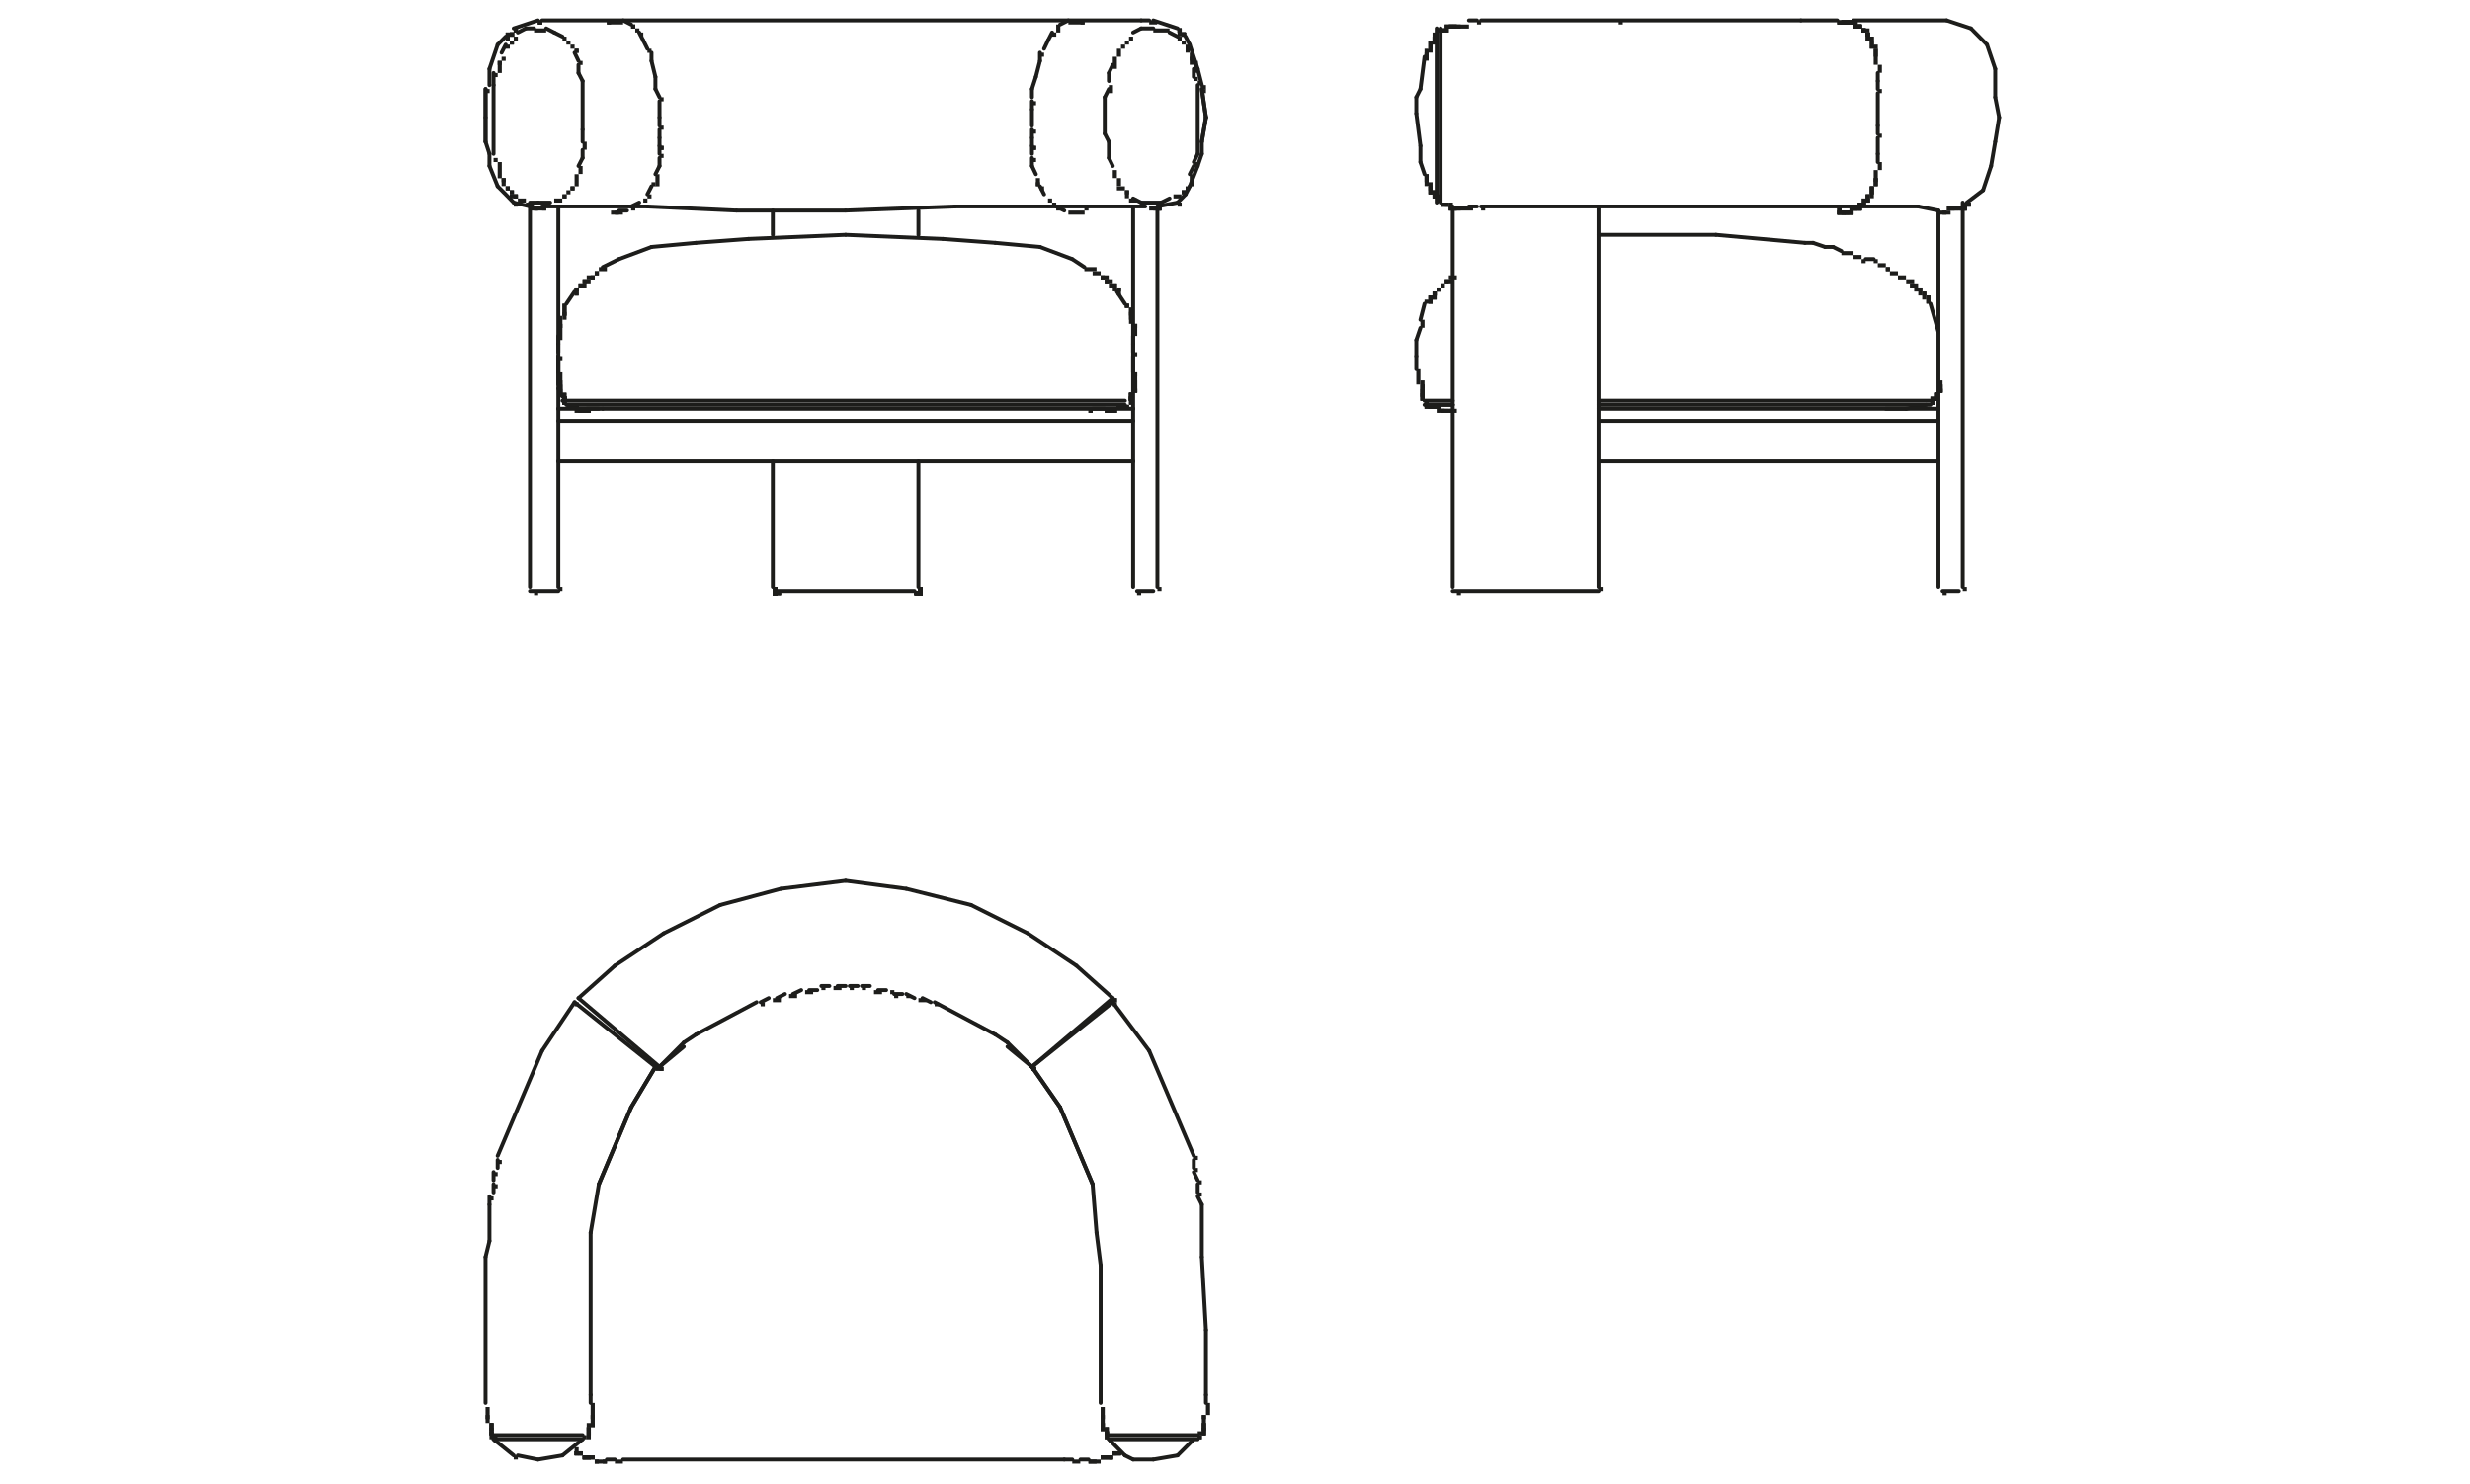 <?xml version="1.0" encoding="UTF-8"?>
<svg xmlns="http://www.w3.org/2000/svg" xmlns:i="http://ns.adobe.com/AdobeIllustrator/10.0/" id="Livello_1" version="1.1" viewBox="0 0 126.21 75.82">
  <defs>
    <style>
      .st0 {
        fill: #1d1d1b;
      }

      .st1 {
        fill: none;
        stroke: #1d1d1b;
        stroke-linecap: round;
        stroke-linejoin: round;
        stroke-width: .2px;
      }
    </style>
  </defs>
  <rect class="st0" x="55.62" y="20.89" width=".21" height=".21"></rect>
  <rect class="st0" x="55.62" y="20.89" width=".21" height=".21"></rect>
  <rect class="st0" x="74.03" y="14.07" width=".41" height=".21"></rect>
  <rect class="st0" x="73.82" y="14.27" width=".41" height=".21"></rect>
  <rect class="st0" x="73.82" y="14.27" width=".21" height=".21"></rect>
  <rect class="st0" x="73.61" y="14.48" width=".21" height=".21"></rect>
  <rect class="st0" x="73.61" y="14.48" width=".21" height=".21"></rect>
  <rect class="st0" x="73.41" y="14.69" width=".21" height=".21"></rect>
  <rect class="st0" x="73.41" y="14.69" width=".21" height=".21"></rect>
  <rect class="st0" x="73.41" y="14.69" width=".21" height=".21"></rect>
  <rect class="st0" x="73.2" y="14.9" width=".21" height=".21"></rect>
  <rect class="st0" x="73.2" y="14.9" width=".21" height=".21"></rect>
  <rect class="st0" x="73.2" y="14.9" width=".21" height=".21"></rect>
  <rect class="st0" x="73.2" y="14.9" width=".21" height=".41"></rect>
  <rect class="st0" x="72.99" y="15.1" width=".41" height=".21"></rect>
  <rect class="st0" x="72.99" y="15.1" width=".21" height=".21"></rect>
  <rect class="st0" x="72.99" y="15.1" width=".21" height=".41"></rect>
  <rect class="st0" x="72.99" y="15.31" width=".21" height=".21"></rect>
  <rect class="st0" x="72.79" y="15.31" width=".41" height=".21"></rect>
  <line class="st1" x1="72.79" y1="15.52" x2="72.58" y2="16.34"></line>
  <rect class="st0" x="72.58" y="16.34" width=".21" height=".41"></rect>
  <line class="st1" x1="72.58" y1="16.76" x2="72.37" y2="17.38"></line>
  <line class="st1" x1="72.37" y1="17.38" x2="72.37" y2="18.2"></line>
  <line class="st1" x1="72.37" y1="18.2" x2="72.37" y2="18.82"></line>
  <rect class="st0" x="72.37" y="18.82" width=".21" height=".83"></rect>
  <rect class="st0" x="72.58" y="19.44" width=".21" height=".41"></rect>
  <rect class="st0" x="72.58" y="19.65" width=".21" height=".21"></rect>
  <rect class="st0" x="72.58" y="19.65" width=".21" height=".41"></rect>
  <rect class="st0" x="72.58" y="19.86" width=".21" height=".21"></rect>
  <rect class="st0" x="72.58" y="19.86" width=".21" height=".21"></rect>
  <rect class="st0" x="72.58" y="19.86" width=".21" height=".41"></rect>
  <rect class="st0" x="72.58" y="20.07" width=".21" height=".21"></rect>
  <rect class="st0" x="72.58" y="20.07" width=".21" height=".21"></rect>
  <rect class="st0" x="72.58" y="20.07" width=".21" height=".21"></rect>
  <rect class="st0" x="72.58" y="20.07" width=".21" height=".41"></rect>
  <rect class="st0" x="72.58" y="20.27" width=".21" height=".21"></rect>
  <rect class="st0" x="72.58" y="20.27" width=".21" height=".21"></rect>
  <line class="st1" x1="72.79" y1="20.48" x2="74.23" y2="20.48"></line>
  <line class="st1" x1="73.41" y1="10.35" x2="73.41" y2="1.45"></line>
  <rect class="st0" x="73.41" y="1.45" width=".21" height=".21"></rect>
  <line class="st1" x1="73.61" y1="1.45" x2="73.61" y2="10.35"></line>
  <rect class="st0" x="73.61" y="10.35" width=".21" height=".21"></rect>
  <rect class="st0" x="74.03" y="20.89" width=".41" height=".21"></rect>
  <rect class="st0" x="73.82" y="20.89" width=".41" height=".21"></rect>
  <rect class="st0" x="73.61" y="20.89" width=".41" height=".21"></rect>
  <rect class="st0" x="73.61" y="20.89" width=".21" height=".21"></rect>
  <rect class="st0" x="73.41" y="20.89" width=".41" height=".21"></rect>
  <rect class="st0" x="73.41" y="20.69" width=".21" height=".21"></rect>
  <rect class="st0" x="73.41" y="20.69" width=".21" height=".21"></rect>
  <rect class="st0" x="73.41" y="20.69" width=".21" height=".21"></rect>
  <rect class="st0" x="73.2" y="20.69" width=".41" height=".21"></rect>
  <rect class="st0" x="73.2" y="20.69" width=".21" height=".21"></rect>
  <rect class="st0" x="73.2" y="20.69" width=".21" height=".21"></rect>
  <rect class="st0" x="73.2" y="20.69" width=".21" height=".21"></rect>
  <rect class="st0" x="73.2" y="20.69" width=".21" height=".21"></rect>
  <rect class="st0" x="72.99" y="20.69" width=".41" height=".21"></rect>
  <rect class="st0" x="72.99" y="20.69" width=".21" height=".21"></rect>
  <rect class="st0" x="72.99" y="20.69" width=".21" height=".21"></rect>
  <line class="st1" x1="72.99" y1="20.69" x2="74.23" y2="20.69"></line>
  <rect class="st0" x="99.05" y="19.44" width=".21" height=".41"></rect>
  <rect class="st0" x="99.05" y="19.65" width=".21" height=".21"></rect>
  <rect class="st0" x="99.05" y="19.65" width=".21" height=".41"></rect>
  <rect class="st0" x="99.05" y="19.86" width=".21" height=".21"></rect>
  <rect class="st0" x="99.05" y="19.86" width=".21" height=".21"></rect>
  <rect class="st0" x="99.05" y="19.86" width=".21" height=".21"></rect>
  <rect class="st0" x="99.05" y="19.86" width=".21" height=".21"></rect>
  <rect class="st0" x="98.84" y="20.07" width=".21" height=".21"></rect>
  <rect class="st0" x="98.84" y="20.07" width=".21" height=".21"></rect>
  <rect class="st0" x="98.84" y="20.07" width=".21" height=".21"></rect>
  <rect class="st0" x="98.84" y="20.07" width=".21" height=".21"></rect>
  <rect class="st0" x="98.84" y="20.07" width=".21" height=".21"></rect>
  <rect class="st0" x="98.84" y="20.07" width=".21" height=".21"></rect>
  <rect class="st0" x="98.84" y="20.07" width=".21" height=".41"></rect>
  <rect class="st0" x="98.84" y="20.27" width=".21" height=".21"></rect>
  <rect class="st0" x="98.84" y="20.27" width=".21" height=".21"></rect>
  <rect class="st0" x="98.84" y="20.27" width=".21" height=".21"></rect>
  <rect class="st0" x="98.84" y="20.27" width=".21" height=".21"></rect>
  <rect class="st0" x="98.84" y="20.27" width=".21" height=".21"></rect>
  <rect class="st0" x="98.64" y="20.27" width=".41" height=".21"></rect>
  <rect class="st0" x="98.64" y="20.27" width=".21" height=".41"></rect>
  <rect class="st0" x="98.64" y="20.48" width=".21" height=".21"></rect>
  <line class="st1" x1="98.64" y1="20.48" x2="81.68" y2="20.48"></line>
  <rect class="st0" x="98.64" y="20.48" width=".21" height=".21"></rect>
  <rect class="st0" x="98.64" y="20.48" width=".21" height=".21"></rect>
  <line class="st1" x1="98.64" y1="20.69" x2="81.68" y2="20.69"></line>
  <line class="st1" x1="57.9" y1="21.51" x2="28.53" y2="21.51"></line>
  <rect class="st0" x="61.41" y="4.55" width=".21" height=".21"></rect>
  <line class="st1" x1="61.41" y1="4.55" x2="61.62" y2="6"></line>
  <line class="st1" x1="61.62" y1="6" x2="61.41" y2="7.24"></line>
  <polyline class="st1" points="24.81 7.24 24.81 6 24.81 4.55"></polyline>
  <line class="st1" x1="46.93" y1="23.58" x2="46.93" y2="29.99"></line>
  <rect class="st0" x="46.93" y="29.99" width=".21" height=".21"></rect>
  <rect class="st0" x="46.93" y="29.99" width=".21" height=".21"></rect>
  <rect class="st0" x="46.93" y="29.99" width=".21" height=".21"></rect>
  <rect class="st0" x="46.93" y="29.99" width=".21" height=".21"></rect>
  <rect class="st0" x="46.93" y="29.99" width=".21" height=".21"></rect>
  <rect class="st0" x="46.93" y="29.99" width=".21" height=".21"></rect>
  <rect class="st0" x="46.93" y="29.99" width=".21" height=".21"></rect>
  <rect class="st0" x="46.93" y="29.99" width=".21" height=".21"></rect>
  <rect class="st0" x="46.93" y="29.99" width=".21" height=".21"></rect>
  <rect class="st0" x="46.93" y="29.99" width=".21" height=".21"></rect>
  <rect class="st0" x="46.93" y="29.99" width=".21" height=".21"></rect>
  <rect class="st0" x="46.93" y="29.99" width=".21" height=".21"></rect>
  <rect class="st0" x="46.93" y="29.99" width=".21" height=".21"></rect>
  <rect class="st0" x="46.93" y="29.99" width=".21" height=".21"></rect>
  <rect class="st0" x="46.93" y="29.99" width=".21" height=".21"></rect>
  <rect class="st0" x="46.93" y="29.99" width=".21" height=".21"></rect>
  <rect class="st0" x="46.93" y="29.99" width=".21" height=".41"></rect>
  <rect class="st0" x="46.93" y="30.2" width=".21" height=".21"></rect>
  <rect class="st0" x="46.93" y="30.2" width=".21" height=".21"></rect>
  <rect class="st0" x="46.93" y="30.2" width=".21" height=".21"></rect>
  <rect class="st0" x="46.93" y="30.2" width=".21" height=".21"></rect>
  <rect class="st0" x="46.93" y="30.2" width=".21" height=".21"></rect>
  <rect class="st0" x="46.93" y="30.2" width=".21" height=".21"></rect>
  <rect class="st0" x="46.93" y="30.2" width=".21" height=".21"></rect>
  <rect class="st0" x="46.93" y="30.2" width=".21" height=".21"></rect>
  <rect class="st0" x="46.93" y="30.2" width=".21" height=".21"></rect>
  <rect class="st0" x="46.93" y="30.2" width=".21" height=".21"></rect>
  <rect class="st0" x="46.93" y="30.2" width=".21" height=".21"></rect>
  <rect class="st0" x="46.93" y="30.2" width=".21" height=".21"></rect>
  <rect class="st0" x="46.93" y="30.2" width=".21" height=".21"></rect>
  <rect class="st0" x="46.93" y="30.2" width=".21" height=".21"></rect>
  <rect class="st0" x="46.93" y="30.2" width=".21" height=".21"></rect>
  <rect class="st0" x="46.93" y="30.2" width=".21" height=".21"></rect>
  <rect class="st0" x="46.93" y="30.2" width=".21" height=".21"></rect>
  <rect class="st0" x="46.93" y="30.2" width=".21" height=".21"></rect>
  <rect class="st0" x="46.93" y="30.2" width=".21" height=".21"></rect>
  <rect class="st0" x="46.93" y="30.2" width=".21" height=".21"></rect>
  <rect class="st0" x="46.93" y="30.2" width=".21" height=".21"></rect>
  <rect class="st0" x="46.93" y="30.2" width=".21" height=".21"></rect>
  <rect class="st0" x="46.93" y="30.2" width=".21" height=".21"></rect>
  <rect class="st0" x="46.93" y="30.2" width=".21" height=".21"></rect>
  <rect class="st0" x="46.93" y="30.2" width=".21" height=".21"></rect>
  <rect class="st0" x="46.73" y="30.2" width=".41" height=".21"></rect>
  <rect class="st0" x="46.73" y="30.2" width=".21" height=".21"></rect>
  <rect class="st0" x="46.73" y="30.2" width=".21" height=".21"></rect>
  <rect class="st0" x="46.73" y="30.2" width=".21" height=".21"></rect>
  <rect class="st0" x="46.73" y="30.2" width=".21" height=".21"></rect>
  <rect class="st0" x="46.73" y="30.2" width=".21" height=".21"></rect>
  <rect class="st0" x="46.73" y="30.2" width=".21" height=".21"></rect>
  <rect class="st0" x="46.73" y="30.2" width=".21" height=".21"></rect>
  <rect class="st0" x="46.73" y="30.2" width=".21" height=".21"></rect>
  <line class="st1" x1="46.73" y1="30.2" x2="39.7" y2="30.2"></line>
  <rect class="st0" x="39.7" y="30.2" width=".21" height=".21"></rect>
  <rect class="st0" x="39.7" y="30.2" width=".21" height=".21"></rect>
  <rect class="st0" x="39.49" y="30.2" width=".41" height=".21"></rect>
  <rect class="st0" x="39.49" y="30.2" width=".21" height=".21"></rect>
  <rect class="st0" x="39.49" y="30.2" width=".21" height=".21"></rect>
  <rect class="st0" x="39.49" y="30.2" width=".21" height=".21"></rect>
  <rect class="st0" x="39.49" y="30.2" width=".21" height=".21"></rect>
  <rect class="st0" x="39.49" y="30.2" width=".21" height=".21"></rect>
  <rect class="st0" x="39.49" y="30.2" width=".21" height=".21"></rect>
  <rect class="st0" x="39.49" y="30.2" width=".21" height=".21"></rect>
  <rect class="st0" x="39.49" y="30.2" width=".21" height=".21"></rect>
  <rect class="st0" x="39.49" y="30.2" width=".21" height=".21"></rect>
  <rect class="st0" x="39.49" y="30.2" width=".21" height=".21"></rect>
  <rect class="st0" x="39.49" y="30.2" width=".21" height=".21"></rect>
  <rect class="st0" x="39.49" y="30.2" width=".21" height=".21"></rect>
  <rect class="st0" x="39.49" y="30.2" width=".21" height=".21"></rect>
  <rect class="st0" x="39.49" y="30.2" width=".21" height=".21"></rect>
  <rect class="st0" x="39.49" y="30.2" width=".21" height=".21"></rect>
  <rect class="st0" x="39.49" y="30.2" width=".21" height=".21"></rect>
  <rect class="st0" x="39.49" y="30.2" width=".21" height=".21"></rect>
  <rect class="st0" x="39.49" y="30.2" width=".21" height=".21"></rect>
  <rect class="st0" x="39.49" y="30.2" width=".21" height=".21"></rect>
  <rect class="st0" x="39.49" y="30.2" width=".21" height=".21"></rect>
  <rect class="st0" x="39.49" y="30.2" width=".21" height=".21"></rect>
  <rect class="st0" x="39.49" y="30.2" width=".21" height=".21"></rect>
  <rect class="st0" x="39.49" y="30.2" width=".21" height=".21"></rect>
  <rect class="st0" x="39.49" y="30.2" width=".21" height=".21"></rect>
  <rect class="st0" x="39.49" y="30.2" width=".21" height=".21"></rect>
  <rect class="st0" x="39.49" y="30.2" width=".21" height=".21"></rect>
  <rect class="st0" x="39.49" y="30.2" width=".21" height=".21"></rect>
  <rect class="st0" x="39.49" y="30.2" width=".21" height=".21"></rect>
  <rect class="st0" x="39.49" y="30.2" width=".21" height=".21"></rect>
  <rect class="st0" x="39.49" y="30.2" width=".21" height=".21"></rect>
  <rect class="st0" x="39.49" y="30.2" width=".21" height=".21"></rect>
  <rect class="st0" x="39.49" y="30.2" width=".21" height=".21"></rect>
  <rect class="st0" x="39.49" y="29.99" width=".21" height=".41"></rect>
  <rect class="st0" x="39.49" y="29.99" width=".21" height=".21"></rect>
  <rect class="st0" x="39.49" y="29.99" width=".21" height=".21"></rect>
  <rect class="st0" x="39.49" y="29.99" width=".21" height=".21"></rect>
  <rect class="st0" x="39.49" y="29.99" width=".21" height=".21"></rect>
  <rect class="st0" x="39.49" y="29.99" width=".21" height=".21"></rect>
  <rect class="st0" x="39.49" y="29.99" width=".21" height=".21"></rect>
  <rect class="st0" x="39.49" y="29.99" width=".21" height=".21"></rect>
  <rect class="st0" x="39.49" y="29.99" width=".21" height=".21"></rect>
  <rect class="st0" x="39.49" y="29.99" width=".21" height=".21"></rect>
  <rect class="st0" x="39.49" y="29.99" width=".21" height=".21"></rect>
  <rect class="st0" x="39.49" y="29.99" width=".21" height=".21"></rect>
  <rect class="st0" x="39.49" y="29.99" width=".21" height=".21"></rect>
  <rect class="st0" x="39.49" y="29.99" width=".21" height=".21"></rect>
  <rect class="st0" x="39.49" y="29.99" width=".21" height=".21"></rect>
  <rect class="st0" x="39.49" y="29.99" width=".21" height=".21"></rect>
  <line class="st1" x1="39.49" y1="29.99" x2="39.49" y2="23.58"></line>
  <line class="st1" x1="81.68" y1="10.55" x2="81.68" y2="29.99"></line>
  <rect class="st0" x="81.68" y="29.99" width=".21" height=".21"></rect>
  <rect class="st0" x="74.44" y="30.2" width=".21" height=".21"></rect>
  <line class="st1" x1="74.23" y1="29.99" x2="74.23" y2="10.55"></line>
  <line class="st1" x1="100.29" y1="10.35" x2="100.29" y2="29.99"></line>
  <rect class="st0" x="100.29" y="29.99" width=".21" height=".21"></rect>
  <line class="st1" x1="100.09" y1="30.2" x2="99.26" y2="30.2"></line>
  <rect class="st0" x="99.26" y="30.2" width=".21" height=".21"></rect>
  <line class="st1" x1="99.05" y1="29.99" x2="99.05" y2="23.58"></line>
  <line class="st1" x1="28.53" y1="23.58" x2="28.53" y2="29.99"></line>
  <rect class="st0" x="28.53" y="29.99" width=".21" height=".21"></rect>
  <rect class="st0" x="27.29" y="30.2" width=".21" height=".21"></rect>
  <line class="st1" x1="27.08" y1="29.99" x2="27.08" y2="10.55"></line>
  <line class="st1" x1="26.25" y1="1.45" x2="27.49" y2="1.04"></line>
  <rect class="st0" x="27.49" y="1.04" width=".21" height=".21"></rect>
  <rect class="st0" x="27.49" y="1.04" width=".21" height=".21"></rect>
  <rect class="st0" x="27.49" y="1.04" width=".21" height=".21"></rect>
  <polyline class="st1" points="27.7 1.04 28.11 1.04 28.53 1.04 29.98 1.04 33.08 1.04 37.63 1.04 43.21 1.04 48.8 1.04 53.35 1.04 56.45 1.04 57.9 1.04 58.31 1.04"></polyline>
  <line class="st1" x1="58.31" y1="1.04" x2="58.72" y2="1.04"></line>
  <rect class="st0" x="58.72" y="1.04" width=".41" height=".21"></rect>
  <line class="st1" x1="58.93" y1="1.04" x2="60.17" y2="1.45"></line>
  <rect class="st0" x="60.17" y="1.45" width=".21" height=".21"></rect>
  <rect class="st0" x="60.17" y="1.45" width=".21" height=".21"></rect>
  <rect class="st0" x="60.17" y="1.45" width=".21" height=".21"></rect>
  <rect class="st0" x="60.17" y="1.45" width=".21" height=".41"></rect>
  <rect class="st0" x="60.38" y="1.66" width=".21" height=".21"></rect>
  <rect class="st0" x="60.38" y="1.66" width=".21" height=".21"></rect>
  <rect class="st0" x="60.38" y="1.66" width=".21" height=".21"></rect>
  <rect class="st0" x="60.38" y="1.66" width=".21" height=".21"></rect>
  <rect class="st0" x="60.38" y="1.66" width=".21" height=".21"></rect>
  <rect class="st0" x="60.38" y="1.66" width=".21" height=".21"></rect>
  <rect class="st0" x="60.38" y="1.66" width=".21" height=".21"></rect>
  <rect class="st0" x="60.38" y="1.66" width=".21" height=".21"></rect>
  <rect class="st0" x="60.38" y="1.66" width=".21" height=".21"></rect>
  <line class="st1" x1="60.58" y1="1.87" x2="60.79" y2="2.28"></line>
  <line class="st1" x1="60.79" y1="2.28" x2="61.2" y2="3.52"></line>
  <line class="st1" x1="61.2" y1="3.52" x2="61.41" y2="4.35"></line>
  <rect class="st0" x="61.41" y="4.35" width=".21" height=".21"></rect>
  <line class="st1" x1="61.41" y1="4.55" x2="61.62" y2="6"></line>
  <line class="st1" x1="61.62" y1="6" x2="61.41" y2="7.24"></line>
  <line class="st1" x1="61.41" y1="7.24" x2="61.41" y2="7.86"></line>
  <line class="st1" x1="61.41" y1="7.86" x2="61.2" y2="8.48"></line>
  <line class="st1" x1="61.2" y1="8.48" x2="60.79" y2="9.52"></line>
  <line class="st1" x1="60.79" y1="9.52" x2="60.58" y2="9.93"></line>
  <line class="st1" x1="60.58" y1="9.93" x2="60.17" y2="10.35"></line>
  <line class="st1" x1="60.17" y1="10.35" x2="59.14" y2="10.55"></line>
  <rect class="st0" x="59.14" y="10.55" width=".21" height=".21"></rect>
  <rect class="st0" x="59.14" y="10.55" width=".21" height=".21"></rect>
  <rect class="st0" x="59.14" y="10.55" width=".21" height=".21"></rect>
  <rect class="st0" x="58.93" y="10.55" width=".41" height=".21"></rect>
  <rect class="st0" x="58.72" y="10.55" width=".41" height=".21"></rect>
  <polyline class="st1" points="58.52 10.55 57.9 10.55 56.45 10.55 53.35 10.55 48.8 10.55"></polyline>
  <line class="st1" x1="48.8" y1="10.55" x2="43.21" y2="10.76"></line>
  <line class="st1" x1="43.21" y1="10.76" x2="37.63" y2="10.76"></line>
  <line class="st1" x1="37.63" y1="10.76" x2="33.08" y2="10.55"></line>
  <polyline class="st1" points="33.08 10.55 29.98 10.55 28.53 10.55"></polyline>
  <line class="st1" x1="28.53" y1="10.55" x2="27.7" y2="10.55"></line>
  <rect class="st0" x="27.7" y="10.55" width=".21" height=".21"></rect>
  <rect class="st0" x="27.29" y="10.55" width=".62" height=".21"></rect>
  <rect class="st0" x="27.29" y="10.55" width=".21" height=".21"></rect>
  <rect class="st0" x="27.08" y="10.55" width=".41" height=".21"></rect>
  <line class="st1" x1="27.08" y1="10.55" x2="26.25" y2="10.35"></line>
  <polyline class="st1" points="26.25 10.35 25.84 9.93 25.43 9.52"></polyline>
  <line class="st1" x1="25.43" y1="9.52" x2="25.01" y2="8.48"></line>
  <line class="st1" x1="25.01" y1="8.48" x2="25.01" y2="7.86"></line>
  <line class="st1" x1="25.01" y1="7.86" x2="24.81" y2="7.24"></line>
  <line class="st1" x1="24.81" y1="7.24" x2="24.81" y2="6"></line>
  <line class="st1" x1="24.81" y1="6" x2="24.81" y2="4.55"></line>
  <rect class="st0" x="24.81" y="4.55" width=".21" height=".21"></rect>
  <line class="st1" x1="25.01" y1="4.35" x2="25.01" y2="3.52"></line>
  <line class="st1" x1="25.01" y1="3.52" x2="25.43" y2="2.28"></line>
  <line class="st1" x1="25.43" y1="2.28" x2="25.84" y2="1.87"></line>
  <rect class="st0" x="25.84" y="1.66" width=".21" height=".41"></rect>
  <rect class="st0" x="25.84" y="1.66" width=".41" height=".21"></rect>
  <rect class="st0" x="26.05" y="1.66" width=".21" height=".21"></rect>
  <rect class="st0" x="26.05" y="1.66" width=".21" height=".21"></rect>
  <rect class="st0" x="26.05" y="1.66" width=".21" height=".21"></rect>
  <rect class="st0" x="26.05" y="1.66" width=".21" height=".21"></rect>
  <rect class="st0" x="26.05" y="1.66" width=".21" height=".21"></rect>
  <rect class="st0" x="26.05" y="1.66" width=".21" height=".21"></rect>
  <rect class="st0" x="26.05" y="1.66" width=".21" height=".21"></rect>
  <rect class="st0" x="26.25" y="1.45" width=".21" height=".21"></rect>
  <rect class="st0" x="26.25" y="1.45" width=".21" height=".21"></rect>
  <rect class="st0" x="26.25" y="1.45" width=".21" height=".21"></rect>
  <g>
    <line class="st1" x1="30.6" y1="60.51" x2="32.25" y2="56.58"></line>
    <line class="st1" x1="32.25" y1="56.58" x2="33.49" y2="54.51"></line>
    <line class="st1" x1="33.49" y1="54.51" x2="32.25" y2="56.58"></line>
    <line class="st1" x1="32.25" y1="56.58" x2="30.6" y2="60.51"></line>
    <line class="st1" x1="30.6" y1="60.51" x2="30.18" y2="62.99"></line>
    <polyline class="st1" points="30.18 62.99 30.18 64.65 30.18 67.96 30.18 71.27"></polyline>
    <line class="st1" x1="30.18" y1="71.27" x2="30.18" y2="71.68"></line>
    <rect class="st0" x="30.18" y="71.68" width=".21" height=".83"></rect>
    <rect class="st0" x="30.18" y="72.3" width=".21" height=".62"></rect>
    <rect class="st0" x="29.98" y="72.71" width=".41" height=".21"></rect>
    <rect class="st0" x="29.98" y="72.92" width=".21" height=".21"></rect>
    <rect class="st0" x="29.98" y="72.92" width=".21" height=".21"></rect>
    <rect class="st0" x="29.98" y="72.92" width=".21" height=".21"></rect>
    <rect class="st0" x="29.98" y="72.92" width=".21" height=".41"></rect>
    <rect class="st0" x="29.98" y="73.13" width=".21" height=".21"></rect>
    <rect class="st0" x="29.98" y="73.13" width=".21" height=".21"></rect>
    <rect class="st0" x="29.98" y="73.13" width=".21" height=".41"></rect>
    <line class="st1" x1="61" y1="73.54" x2="60.17" y2="74.37"></line>
    <line class="st1" x1="60.17" y1="74.37" x2="58.93" y2="74.58"></line>
    <line class="st1" x1="58.93" y1="74.58" x2="57.9" y2="74.58"></line>
    <line class="st1" x1="57.9" y1="74.58" x2="57.48" y2="74.37"></line>
    <line class="st1" x1="57.48" y1="74.37" x2="56.66" y2="73.54"></line>
    <rect class="st0" x="33.7" y="54.51" width=".21" height=".21"></rect>
    <rect class="st0" x="33.49" y="54.51" width=".41" height=".21"></rect>
    <line class="st1" x1="33.49" y1="54.51" x2="29.36" y2="51.21"></line>
    <rect class="st0" x="29.36" y="51.21" width=".21" height=".21"></rect>
    <line class="st1" x1="29.56" y1="51" x2="33.7" y2="54.51"></line>
    <rect class="st0" x="56.86" y="51.21" width=".21" height=".21"></rect>
    <line class="st1" x1="56.86" y1="51.21" x2="52.73" y2="54.51"></line>
    <rect class="st0" x="52.73" y="54.51" width=".21" height=".21"></rect>
    <rect class="st0" x="52.73" y="54.51" width=".21" height=".21"></rect>
    <rect class="st0" x="52.73" y="54.51" width=".21" height=".21"></rect>
    <line class="st1" x1="52.73" y1="54.51" x2="56.86" y2="51"></line>
    <rect class="st0" x="56.86" y="51" width=".21" height=".21"></rect>
    <line class="st1" x1="61.2" y1="73.54" x2="56.66" y2="73.54"></line>
    <rect class="st0" x="56.66" y="73.54" width=".21" height=".21"></rect>
    <line class="st1" x1="56.66" y1="73.33" x2="61.2" y2="73.33"></line>
    <rect class="st0" x="61.2" y="73.33" width=".21" height=".21"></rect>
    <rect class="st0" x="29.36" y="73.95" width=".21" height=".41"></rect>
    <rect class="st0" x="29.36" y="74.16" width=".21" height=".21"></rect>
    <rect class="st0" x="29.36" y="74.16" width=".21" height=".21"></rect>
    <rect class="st0" x="29.36" y="74.16" width=".21" height=".21"></rect>
    <rect class="st0" x="29.36" y="74.16" width=".41" height=".21"></rect>
    <rect class="st0" x="29.56" y="74.16" width=".21" height=".21"></rect>
    <rect class="st0" x="29.56" y="74.16" width=".21" height=".21"></rect>
    <rect class="st0" x="29.56" y="74.16" width=".21" height=".21"></rect>
    <rect class="st0" x="29.77" y="74.37" width=".21" height=".21"></rect>
    <rect class="st0" x="29.77" y="74.37" width=".21" height=".21"></rect>
    <rect class="st0" x="29.77" y="74.37" width=".21" height=".21"></rect>
    <rect class="st0" x="29.77" y="74.37" width=".41" height=".21"></rect>
    <rect class="st0" x="29.98" y="74.37" width=".21" height=".21"></rect>
    <rect class="st0" x="29.98" y="74.37" width=".21" height=".21"></rect>
    <rect class="st0" x="29.98" y="74.37" width=".41" height=".21"></rect>
    <rect class="st0" x="30.18" y="74.37" width=".21" height=".21"></rect>
    <rect class="st0" x="30.39" y="74.58" width=".21" height=".21"></rect>
    <rect class="st0" x="30.39" y="74.58" width=".62" height=".21"></rect>
    <rect class="st0" x="30.8" y="74.58" width=".21" height=".21"></rect>
    <line class="st1" x1="31.01" y1="74.58" x2="31.42" y2="74.58"></line>
    <rect class="st0" x="31.42" y="74.58" width=".41" height=".21"></rect>
    <polyline class="st1" points="31.84 74.58 32.46 74.58 33.08 74.58 53.35 74.58 53.97 74.58 54.38 74.58"></polyline>
    <line class="st1" x1="54.38" y1="74.58" x2="54.79" y2="74.58"></line>
    <rect class="st0" x="54.79" y="74.58" width=".41" height=".21"></rect>
    <line class="st1" x1="55.21" y1="74.58" x2="55.62" y2="74.58"></line>
    <rect class="st0" x="55.62" y="74.58" width=".21" height=".21"></rect>
    <rect class="st0" x="55.62" y="74.58" width=".41" height=".21"></rect>
    <rect class="st0" x="55.83" y="74.58" width=".41" height=".21"></rect>
    <rect class="st0" x="56.24" y="74.37" width=".21" height=".21"></rect>
    <rect class="st0" x="56.24" y="74.37" width=".21" height=".21"></rect>
    <rect class="st0" x="56.24" y="74.37" width=".41" height=".21"></rect>
    <rect class="st0" x="56.45" y="74.37" width=".21" height=".21"></rect>
    <rect class="st0" x="56.45" y="74.37" width=".41" height=".21"></rect>
    <rect class="st0" x="56.66" y="74.37" width=".21" height=".21"></rect>
    <rect class="st0" x="56.66" y="74.37" width=".21" height=".21"></rect>
    <rect class="st0" x="56.66" y="74.37" width=".21" height=".21"></rect>
    <rect class="st0" x="56.86" y="74.16" width=".21" height=".21"></rect>
    <rect class="st0" x="56.86" y="74.16" width=".21" height=".21"></rect>
    <rect class="st0" x="56.86" y="74.16" width=".21" height=".21"></rect>
    <rect class="st0" x="56.86" y="74.16" width=".21" height=".21"></rect>
    <rect class="st0" x="56.86" y="74.16" width=".41" height=".21"></rect>
    <rect class="st0" x="57.07" y="74.16" width=".21" height=".21"></rect>
    <rect class="st0" x="57.07" y="74.16" width=".21" height=".21"></rect>
    <rect class="st0" x="57.07" y="74.16" width=".21" height=".21"></rect>
    <line class="st1" x1="25.22" y1="73.33" x2="29.77" y2="73.33"></line>
    <rect class="st0" x="29.77" y="73.33" width=".21" height=".21"></rect>
    <line class="st1" x1="29.77" y1="73.54" x2="25.22" y2="73.54"></line>
    <rect class="st0" x="25.22" y="73.54" width=".21" height=".21"></rect>
    <rect class="st0" x="56.45" y="73.33" width=".21" height=".21"></rect>
    <rect class="st0" x="56.45" y="73.13" width=".21" height=".41"></rect>
    <rect class="st0" x="56.45" y="73.13" width=".21" height=".21"></rect>
    <rect class="st0" x="56.45" y="73.13" width=".21" height=".21"></rect>
    <rect class="st0" x="56.45" y="72.92" width=".21" height=".41"></rect>
    <rect class="st0" x="56.24" y="72.92" width=".41" height=".21"></rect>
    <rect class="st0" x="56.24" y="72.71" width=".21" height=".41"></rect>
    <rect class="st0" x="56.24" y="72.71" width=".21" height=".21"></rect>
    <rect class="st0" x="56.24" y="72.3" width=".21" height=".62"></rect>
    <rect class="st0" x="56.24" y="71.89" width=".21" height=".62"></rect>
    <polyline class="st1" points="56.24 71.68 56.24 71.27 56.24 67.96 56.24 64.65"></polyline>
    <line class="st1" x1="56.24" y1="64.65" x2="56.03" y2="62.99"></line>
    <line class="st1" x1="56.03" y1="62.99" x2="55.83" y2="60.51"></line>
    <line class="st1" x1="55.83" y1="60.51" x2="54.17" y2="56.58"></line>
    <line class="st1" x1="54.17" y1="56.58" x2="52.73" y2="54.51"></line>
    <line class="st1" x1="52.73" y1="54.51" x2="54.17" y2="56.58"></line>
    <line class="st1" x1="54.17" y1="56.58" x2="55.83" y2="60.51"></line>
    <line class="st1" x1="56.86" y1="51.21" x2="58.72" y2="53.69"></line>
    <line class="st1" x1="58.72" y1="53.69" x2="61" y2="59.06"></line>
    <rect class="st0" x="61" y="59.06" width=".21" height=".21"></rect>
    <line class="st1" x1="61" y1="59.27" x2="61" y2="59.68"></line>
    <rect class="st0" x="61" y="59.68" width=".21" height=".21"></rect>
    <line class="st1" x1="61" y1="59.89" x2="61.2" y2="60.31"></line>
    <rect class="st0" x="61.2" y="60.31" width=".21" height=".21"></rect>
    <line class="st1" x1="61.2" y1="60.51" x2="61.2" y2="60.93"></line>
    <rect class="st0" x="61.2" y="60.93" width=".21" height=".21"></rect>
    <line class="st1" x1="61.2" y1="61.13" x2="61.41" y2="61.55"></line>
    <polyline class="st1" points="61.41 61.55 61.41 62.17 61.41 62.79 61.41 63.41 61.41 64.23"></polyline>
    <line class="st1" x1="61.41" y1="64.23" x2="61.62" y2="67.96"></line>
    <line class="st1" x1="61.62" y1="67.96" x2="61.62" y2="71.27"></line>
    <line class="st1" x1="61.62" y1="71.27" x2="61.62" y2="71.68"></line>
    <rect class="st0" x="61.62" y="71.68" width=".21" height=".62"></rect>
    <rect class="st0" x="61.41" y="72.3" width=".21" height=".21"></rect>
    <rect class="st0" x="61.41" y="72.3" width=".21" height=".62"></rect>
    <rect class="st0" x="61.41" y="72.71" width=".21" height=".21"></rect>
    <rect class="st0" x="61.41" y="72.71" width=".21" height=".41"></rect>
    <rect class="st0" x="61.41" y="72.92" width=".21" height=".21"></rect>
    <rect class="st0" x="61.41" y="72.92" width=".21" height=".21"></rect>
    <rect class="st0" x="61.41" y="72.92" width=".21" height=".41"></rect>
    <rect class="st0" x="61.41" y="73.13" width=".21" height=".21"></rect>
    <rect class="st0" x="61.2" y="73.13" width=".41" height=".21"></rect>
    <rect class="st0" x="61.2" y="73.33" width=".21" height=".21"></rect>
    <line class="st1" x1="29.56" y1="51" x2="31.42" y2="49.34"></line>
    <line class="st1" x1="31.42" y1="49.34" x2="33.91" y2="47.69"></line>
    <line class="st1" x1="33.91" y1="47.69" x2="36.8" y2="46.24"></line>
    <line class="st1" x1="36.8" y1="46.24" x2="39.9" y2="45.41"></line>
    <line class="st1" x1="39.9" y1="45.41" x2="43.21" y2="45"></line>
    <line class="st1" x1="43.21" y1="45" x2="46.31" y2="45.41"></line>
    <line class="st1" x1="46.31" y1="45.41" x2="49.62" y2="46.24"></line>
    <line class="st1" x1="49.62" y1="46.24" x2="52.52" y2="47.69"></line>
    <line class="st1" x1="52.52" y1="47.69" x2="55" y2="49.34"></line>
    <line class="st1" x1="55" y1="49.34" x2="56.86" y2="51"></line>
    <rect class="st0" x="56.86" y="51" width=".21" height=".21"></rect>
    <line class="st1" x1="51.48" y1="53.48" x2="52.73" y2="54.51"></line>
    <line class="st1" x1="52.73" y1="54.51" x2="51.48" y2="53.27"></line>
    <line class="st1" x1="51.48" y1="53.27" x2="50.86" y2="52.86"></line>
    <line class="st1" x1="50.86" y1="52.86" x2="47.76" y2="51.21"></line>
    <rect class="st0" x="47.76" y="51.21" width=".21" height=".21"></rect>
    <line class="st1" x1="47.56" y1="51.21" x2="47.14" y2="51"></line>
    <rect class="st0" x="46.93" y="51" width=".41" height=".21"></rect>
    <line class="st1" x1="46.73" y1="51" x2="46.31" y2="50.79"></line>
    <rect class="st0" x="46.31" y="50.79" width=".21" height=".21"></rect>
    <line class="st1" x1="46.11" y1="50.79" x2="45.69" y2="50.79"></line>
    <rect class="st0" x="45.69" y="50.79" width=".21" height=".21"></rect>
    <rect class="st0" x="45.49" y="50.59" width=".21" height=".21"></rect>
    <line class="st1" x1="45.28" y1="50.59" x2="44.87" y2="50.59"></line>
    <rect class="st0" x="44.66" y="50.59" width=".41" height=".21"></rect>
    <line class="st1" x1="44.45" y1="50.38" x2="44.04" y2="50.38"></line>
    <rect class="st0" x="44.04" y="50.38" width=".21" height=".21"></rect>
    <line class="st1" x1="43.83" y1="50.38" x2="43.42" y2="50.38"></line>
    <rect class="st0" x="43.42" y="50.38" width=".21" height=".21"></rect>
    <line class="st1" x1="43.21" y1="50.38" x2="42.8" y2="50.38"></line>
    <rect class="st0" x="42.59" y="50.38" width=".41" height=".21"></rect>
    <line class="st1" x1="42.38" y1="50.38" x2="41.97" y2="50.38"></line>
    <rect class="st0" x="41.97" y="50.38" width=".21" height=".21"></rect>
    <line class="st1" x1="41.76" y1="50.59" x2="41.35" y2="50.59"></line>
    <rect class="st0" x="41.14" y="50.59" width=".41" height=".21"></rect>
    <line class="st1" x1="40.94" y1="50.59" x2="40.52" y2="50.79"></line>
    <rect class="st0" x="40.32" y="50.79" width=".41" height=".21"></rect>
    <line class="st1" x1="40.11" y1="50.79" x2="39.7" y2="51"></line>
    <rect class="st0" x="39.49" y="51" width=".41" height=".21"></rect>
    <line class="st1" x1="39.28" y1="51" x2="38.87" y2="51.21"></line>
    <rect class="st0" x="38.87" y="51.21" width=".21" height=".21"></rect>
    <line class="st1" x1="38.66" y1="51.21" x2="35.56" y2="52.86"></line>
    <line class="st1" x1="35.56" y1="52.86" x2="34.94" y2="53.27"></line>
    <line class="st1" x1="34.94" y1="53.27" x2="33.7" y2="54.51"></line>
    <line class="st1" x1="33.7" y1="54.51" x2="34.94" y2="53.48"></line>
    <rect class="st0" x="25.01" y="73.33" width=".41" height=".21"></rect>
    <rect class="st0" x="25.01" y="73.13" width=".21" height=".21"></rect>
    <rect class="st0" x="25.01" y="73.13" width=".21" height=".21"></rect>
    <rect class="st0" x="25.01" y="73.13" width=".21" height=".21"></rect>
    <rect class="st0" x="25.01" y="72.92" width=".21" height=".41"></rect>
    <rect class="st0" x="25.01" y="72.92" width=".21" height=".21"></rect>
    <rect class="st0" x="25.01" y="72.92" width=".21" height=".21"></rect>
    <rect class="st0" x="25.01" y="72.71" width=".21" height=".41"></rect>
    <rect class="st0" x="25.01" y="72.71" width=".21" height=".21"></rect>
    <rect class="st0" x="25.01" y="72.71" width=".21" height=".21"></rect>
    <rect class="st0" x="24.81" y="72.3" width=".21" height=".41"></rect>
    <rect class="st0" x="24.81" y="71.89" width=".21" height=".62"></rect>
    <polyline class="st1" points="24.81 71.68 24.81 71.27 24.81 67.96 24.81 64.23"></polyline>
    <line class="st1" x1="24.81" y1="64.23" x2="25.01" y2="63.41"></line>
    <polyline class="st1" points="25.01 63.41 25.01 62.79 25.01 62.17 25.01 61.55"></polyline>
    <line class="st1" x1="25.01" y1="61.55" x2="25.01" y2="61.13"></line>
    <rect class="st0" x="25.01" y="61.13" width=".21" height=".21"></rect>
    <line class="st1" x1="25.22" y1="60.93" x2="25.22" y2="60.51"></line>
    <rect class="st0" x="25.22" y="60.51" width=".21" height=".21"></rect>
    <line class="st1" x1="25.22" y1="60.31" x2="25.22" y2="59.89"></line>
    <rect class="st0" x="25.22" y="59.89" width=".21" height=".21"></rect>
    <line class="st1" x1="25.43" y1="59.68" x2="25.43" y2="59.27"></line>
    <rect class="st0" x="25.43" y="59.27" width=".21" height=".21"></rect>
    <line class="st1" x1="25.43" y1="59.06" x2="27.7" y2="53.69"></line>
    <line class="st1" x1="27.7" y1="53.69" x2="29.36" y2="51.21"></line>
    <line class="st1" x1="25.22" y1="73.54" x2="26.25" y2="74.37"></line>
    <rect class="st0" x="26.25" y="74.37" width=".21" height=".21"></rect>
    <line class="st1" x1="26.46" y1="74.37" x2="27.49" y2="74.58"></line>
    <line class="st1" x1="27.49" y1="74.58" x2="28.74" y2="74.37"></line>
    <line class="st1" x1="28.74" y1="74.37" x2="29.77" y2="73.54"></line>
  </g>
  <polyline class="st1" points="81.68 12 83.54 12 87.68 12"></polyline>
  <line class="st1" x1="87.68" y1="12" x2="92.23" y2="12.41"></line>
  <line class="st1" x1="92.23" y1="12.41" x2="92.64" y2="12.41"></line>
  <line class="st1" x1="92.64" y1="12.41" x2="93.26" y2="12.62"></line>
  <line class="st1" x1="93.26" y1="12.62" x2="93.67" y2="12.62"></line>
  <line class="st1" x1="93.67" y1="12.62" x2="94.09" y2="12.83"></line>
  <rect class="st0" x="94.09" y="12.83" width=".62" height=".21"></rect>
  <rect class="st0" x="94.71" y="13.03" width=".41" height=".21"></rect>
  <rect class="st0" x="95.12" y="13.24" width=".21" height=".21"></rect>
  <line class="st1" x1="95.33" y1="13.24" x2="95.74" y2="13.24"></line>
  <rect class="st0" x="95.74" y="13.24" width=".21" height=".21"></rect>
  <rect class="st0" x="95.95" y="13.45" width=".41" height=".21"></rect>
  <rect class="st0" x="96.36" y="13.65" width=".21" height=".21"></rect>
  <rect class="st0" x="96.36" y="13.65" width=".21" height=".21"></rect>
  <rect class="st0" x="96.57" y="13.86" width=".41" height=".21"></rect>
  <rect class="st0" x="96.98" y="14.07" width=".41" height=".21"></rect>
  <rect class="st0" x="97.4" y="14.27" width=".41" height=".21"></rect>
  <rect class="st0" x="97.6" y="14.48" width=".21" height=".21"></rect>
  <rect class="st0" x="97.6" y="14.48" width=".41" height=".21"></rect>
  <rect class="st0" x="97.81" y="14.69" width=".41" height=".21"></rect>
  <rect class="st0" x="98.02" y="14.69" width=".21" height=".41"></rect>
  <rect class="st0" x="98.22" y="14.9" width=".21" height=".21"></rect>
  <rect class="st0" x="98.22" y="14.9" width=".21" height=".41"></rect>
  <rect class="st0" x="98.43" y="15.1" width=".21" height=".21"></rect>
  <rect class="st0" x="98.43" y="15.1" width=".21" height=".41"></rect>
  <rect class="st0" x="98.43" y="15.31" width=".21" height=".21"></rect>
  <line class="st1" x1="98.64" y1="15.52" x2="99.05" y2="16.96"></line>
  <polyline class="st1" points="94.71 1.04 95.74 1.04 98.43 1.04 99.47 1.04"></polyline>
  <line class="st1" x1="99.47" y1="1.04" x2="100.71" y2="1.45"></line>
  <line class="st1" x1="100.71" y1="1.45" x2="101.53" y2="2.28"></line>
  <line class="st1" x1="101.53" y1="2.28" x2="101.95" y2="3.52"></line>
  <line class="st1" x1="101.95" y1="3.52" x2="101.95" y2="4.97"></line>
  <line class="st1" x1="101.95" y1="4.97" x2="102.15" y2="6"></line>
  <line class="st1" x1="102.15" y1="6" x2="101.95" y2="7.24"></line>
  <line class="st1" x1="101.95" y1="7.24" x2="101.74" y2="8.48"></line>
  <line class="st1" x1="101.74" y1="8.48" x2="101.33" y2="9.72"></line>
  <line class="st1" x1="101.33" y1="9.72" x2="100.5" y2="10.35"></line>
  <rect class="st0" x="100.5" y="10.35" width=".21" height=".21"></rect>
  <rect class="st0" x="100.29" y="10.35" width=".41" height=".21"></rect>
  <rect class="st0" x="100.29" y="10.55" width=".21" height=".21"></rect>
  <rect class="st0" x="100.29" y="10.55" width=".21" height=".21"></rect>
  <rect class="st0" x="100.29" y="10.55" width=".21" height=".21"></rect>
  <rect class="st0" x="100.09" y="10.55" width=".41" height=".21"></rect>
  <rect class="st0" x="99.88" y="10.55" width=".41" height=".21"></rect>
  <rect class="st0" x="99.67" y="10.55" width=".41" height=".21"></rect>
  <rect class="st0" x="99.67" y="10.55" width=".21" height=".21"></rect>
  <rect class="st0" x="99.47" y="10.55" width=".41" height=".21"></rect>
  <rect class="st0" x="99.26" y="10.76" width=".41" height=".21"></rect>
  <rect class="st0" x="99.05" y="10.76" width=".41" height=".21"></rect>
  <line class="st1" x1="99.05" y1="10.76" x2="98.02" y2="10.55"></line>
  <polyline class="st1" points="98.02 10.55 95.54 10.55 92.02 10.55 87.26 10.55 82.71 10.55 81.68 10.55"></polyline>
  <line class="st1" x1="81.68" y1="10.55" x2="75.68" y2="10.55"></line>
  <rect class="st0" x="75.68" y="10.55" width=".21" height=".21"></rect>
  <line class="st1" x1="75.47" y1="10.55" x2="75.06" y2="10.55"></line>
  <rect class="st0" x="74.44" y="10.55" width=".83" height=".21"></rect>
  <rect class="st0" x="74.23" y="10.55" width=".41" height=".21"></rect>
  <rect class="st0" x="74.23" y="10.55" width=".21" height=".21"></rect>
  <rect class="st0" x="74.23" y="10.55" width=".21" height=".21"></rect>
  <rect class="st0" x="74.03" y="10.55" width=".41" height=".21"></rect>
  <rect class="st0" x="74.03" y="10.55" width=".21" height=".21"></rect>
  <rect class="st0" x="74.03" y="10.35" width=".21" height=".41"></rect>
  <rect class="st0" x="73.82" y="10.35" width=".21" height=".21"></rect>
  <rect class="st0" x="73.82" y="10.35" width=".21" height=".21"></rect>
  <rect class="st0" x="73.82" y="10.35" width=".21" height=".21"></rect>
  <rect class="st0" x="73.61" y="10.35" width=".41" height=".21"></rect>
  <rect class="st0" x="73.61" y="10.35" width=".21" height=".21"></rect>
  <rect class="st0" x="73.61" y="1.45" width=".21" height=".21"></rect>
  <rect class="st0" x="73.61" y="1.45" width=".21" height=".21"></rect>
  <rect class="st0" x="73.61" y="1.45" width=".41" height=".21"></rect>
  <rect class="st0" x="73.82" y="1.25" width=".21" height=".41"></rect>
  <rect class="st0" x="73.82" y="1.25" width=".41" height=".21"></rect>
  <rect class="st0" x="74.03" y="1.25" width=".21" height=".21"></rect>
  <rect class="st0" x="74.03" y="1.25" width=".21" height=".21"></rect>
  <rect class="st0" x="74.03" y="1.25" width=".41" height=".21"></rect>
  <rect class="st0" x="74.23" y="1.25" width=".21" height=".21"></rect>
  <rect class="st0" x="74.23" y="1.25" width=".21" height=".21"></rect>
  <rect class="st0" x="74.23" y="1.25" width=".41" height=".21"></rect>
  <rect class="st0" x="74.44" y="1.25" width=".62" height=".21"></rect>
  <line class="st1" x1="75.06" y1="1.04" x2="75.47" y2="1.04"></line>
  <rect class="st0" x="75.47" y="1.04" width=".21" height=".21"></rect>
  <polyline class="st1" points="75.68 1.04 76.92 1.04 79.2 1.04 82.71 1.04 87.26 1.04 92.02 1.04"></polyline>
  <line class="st1" x1="92.02" y1="1.04" x2="93.88" y2="1.04"></line>
  <rect class="st0" x="93.88" y="1.04" width=".21" height=".21"></rect>
  <rect class="st0" x="93.88" y="1.04" width=".21" height=".21"></rect>
  <rect class="st0" x="93.88" y="1.04" width=".41" height=".21"></rect>
  <rect class="st0" x="94.09" y="1.04" width=".21" height=".21"></rect>
  <rect class="st0" x="94.09" y="1.04" width=".21" height=".21"></rect>
  <rect class="st0" x="94.09" y="1.04" width=".21" height=".21"></rect>
  <rect class="st0" x="94.09" y="1.04" width=".21" height=".21"></rect>
  <rect class="st0" x="94.09" y="1.04" width=".21" height=".21"></rect>
  <rect class="st0" x="94.09" y="1.04" width=".21" height=".21"></rect>
  <rect class="st0" x="94.09" y="1.04" width=".21" height=".21"></rect>
  <rect class="st0" x="94.09" y="1.04" width=".21" height=".21"></rect>
  <rect class="st0" x="94.09" y="1.04" width=".41" height=".21"></rect>
  <rect class="st0" x="94.29" y="1.04" width=".21" height=".21"></rect>
  <rect class="st0" x="94.29" y="1.04" width=".21" height=".21"></rect>
  <rect class="st0" x="94.29" y="1.04" width=".21" height=".21"></rect>
  <rect class="st0" x="94.29" y="1.04" width=".21" height=".21"></rect>
  <rect class="st0" x="94.29" y="1.04" width=".21" height=".21"></rect>
  <rect class="st0" x="94.29" y="1.04" width=".21" height=".21"></rect>
  <rect class="st0" x="94.29" y="1.04" width=".21" height=".21"></rect>
  <rect class="st0" x="94.29" y="1.04" width=".21" height=".21"></rect>
  <rect class="st0" x="94.29" y="1.04" width=".41" height=".21"></rect>
  <rect class="st0" x="94.5" y="1.04" width=".21" height=".21"></rect>
  <rect class="st0" x="94.5" y="1.04" width=".21" height=".21"></rect>
  <rect class="st0" x="94.5" y="1.04" width=".21" height=".21"></rect>
  <rect class="st0" x="94.5" y="1.04" width=".21" height=".21"></rect>
  <rect class="st0" x="94.5" y="1.04" width=".21" height=".21"></rect>
  <rect class="st0" x="94.5" y="1.04" width=".21" height=".21"></rect>
  <rect class="st0" x="94.5" y="1.04" width=".21" height=".21"></rect>
  <rect class="st0" x="94.5" y="1.04" width=".41" height=".21"></rect>
  <rect class="st0" x="94.71" y="1.04" width=".21" height=".21"></rect>
  <rect class="st0" x="94.71" y="1.04" width=".21" height=".41"></rect>
  <rect class="st0" x="94.71" y="1.25" width=".21" height=".21"></rect>
  <rect class="st0" x="94.71" y="1.25" width=".41" height=".21"></rect>
  <rect class="st0" x="94.92" y="1.25" width=".21" height=".21"></rect>
  <rect class="st0" x="94.92" y="1.25" width=".21" height=".21"></rect>
  <rect class="st0" x="94.92" y="1.25" width=".21" height=".21"></rect>
  <rect class="st0" x="94.92" y="1.25" width=".21" height=".21"></rect>
  <rect class="st0" x="94.92" y="1.25" width=".21" height=".21"></rect>
  <rect class="st0" x="94.92" y="1.25" width=".21" height=".21"></rect>
  <rect class="st0" x="95.12" y="1.45" width=".21" height=".21"></rect>
  <rect class="st0" x="95.12" y="1.45" width=".21" height=".21"></rect>
  <rect class="st0" x="95.12" y="1.45" width=".21" height=".21"></rect>
  <rect class="st0" x="95.12" y="1.45" width=".21" height=".21"></rect>
  <rect class="st0" x="95.12" y="1.45" width=".21" height=".21"></rect>
  <rect class="st0" x="95.12" y="1.45" width=".21" height=".21"></rect>
  <rect class="st0" x="95.12" y="1.45" width=".41" height=".21"></rect>
  <rect class="st0" x="95.33" y="1.66" width=".21" height=".21"></rect>
  <rect class="st0" x="95.33" y="1.66" width=".21" height=".21"></rect>
  <rect class="st0" x="95.33" y="1.66" width=".21" height=".21"></rect>
  <rect class="st0" x="95.33" y="1.66" width=".21" height=".21"></rect>
  <rect class="st0" x="95.33" y="1.66" width=".21" height=".21"></rect>
  <rect class="st0" x="95.33" y="1.66" width=".21" height=".41"></rect>
  <rect class="st0" x="95.33" y="1.87" width=".41" height=".21"></rect>
  <rect class="st0" x="95.54" y="1.87" width=".21" height=".41"></rect>
  <rect class="st0" x="95.54" y="2.07" width=".21" height=".41"></rect>
  <rect class="st0" x="95.54" y="2.28" width=".41" height=".21"></rect>
  <rect class="st0" x="95.74" y="2.49" width=".21" height=".21"></rect>
  <rect class="st0" x="95.74" y="2.49" width=".21" height=".41"></rect>
  <rect class="st0" x="95.74" y="2.69" width=".21" height=".62"></rect>
  <rect class="st0" x="95.95" y="3.31" width=".21" height=".41"></rect>
  <line class="st1" x1="95.95" y1="3.73" x2="95.95" y2="4.14"></line>
  <line class="st1" x1="95.95" y1="4.14" x2="95.95" y2="4.55"></line>
  <rect class="st0" x="95.95" y="4.55" width=".21" height=".21"></rect>
  <polyline class="st1" points="95.95 4.76 95.95 5.17 95.95 5.59 95.95 6 95.95 6.42"></polyline>
  <line class="st1" x1="95.95" y1="6.42" x2="95.95" y2="6.83"></line>
  <rect class="st0" x="95.95" y="6.83" width=".21" height=".21"></rect>
  <polyline class="st1" points="95.95 7.04 95.95 7.45 95.95 7.86"></polyline>
  <line class="st1" x1="95.95" y1="7.86" x2="95.95" y2="8.28"></line>
  <rect class="st0" x="95.95" y="8.28" width=".21" height=".41"></rect>
  <rect class="st0" x="95.74" y="8.69" width=".21" height=".62"></rect>
  <rect class="st0" x="95.74" y="9.1" width=".21" height=".21"></rect>
  <rect class="st0" x="95.74" y="9.1" width=".21" height=".41"></rect>
  <rect class="st0" x="95.74" y="9.31" width=".21" height=".21"></rect>
  <rect class="st0" x="95.54" y="9.52" width=".21" height=".21"></rect>
  <rect class="st0" x="95.54" y="9.52" width=".21" height=".21"></rect>
  <rect class="st0" x="95.54" y="9.52" width=".21" height=".41"></rect>
  <rect class="st0" x="95.54" y="9.72" width=".21" height=".21"></rect>
  <rect class="st0" x="95.54" y="9.72" width=".21" height=".41"></rect>
  <rect class="st0" x="95.33" y="9.93" width=".21" height=".21"></rect>
  <rect class="st0" x="95.33" y="9.93" width=".21" height=".21"></rect>
  <rect class="st0" x="95.33" y="9.93" width=".21" height=".41"></rect>
  <rect class="st0" x="95.33" y="10.14" width=".21" height=".21"></rect>
  <rect class="st0" x="95.33" y="10.14" width=".21" height=".21"></rect>
  <rect class="st0" x="95.33" y="10.14" width=".21" height=".21"></rect>
  <rect class="st0" x="95.12" y="10.14" width=".41" height=".21"></rect>
  <rect class="st0" x="95.12" y="10.35" width=".21" height=".21"></rect>
  <rect class="st0" x="95.12" y="10.35" width=".21" height=".21"></rect>
  <rect class="st0" x="95.12" y="10.35" width=".21" height=".21"></rect>
  <rect class="st0" x="95.12" y="10.35" width=".21" height=".21"></rect>
  <rect class="st0" x="95.12" y="10.35" width=".21" height=".21"></rect>
  <rect class="st0" x="94.92" y="10.35" width=".41" height=".21"></rect>
  <rect class="st0" x="94.92" y="10.35" width=".21" height=".41"></rect>
  <rect class="st0" x="94.92" y="10.55" width=".21" height=".21"></rect>
  <rect class="st0" x="94.92" y="10.55" width=".21" height=".21"></rect>
  <rect class="st0" x="94.92" y="10.55" width=".21" height=".21"></rect>
  <rect class="st0" x="94.71" y="10.55" width=".41" height=".21"></rect>
  <rect class="st0" x="94.71" y="10.55" width=".21" height=".21"></rect>
  <rect class="st0" x="94.71" y="10.55" width=".21" height=".21"></rect>
  <rect class="st0" x="94.71" y="10.55" width=".21" height=".21"></rect>
  <rect class="st0" x="94.71" y="10.55" width=".21" height=".21"></rect>
  <rect class="st0" x="94.5" y="10.55" width=".41" height=".21"></rect>
  <rect class="st0" x="94.5" y="10.76" width=".21" height=".21"></rect>
  <rect class="st0" x="94.5" y="10.76" width=".21" height=".21"></rect>
  <rect class="st0" x="94.5" y="10.76" width=".21" height=".21"></rect>
  <rect class="st0" x="94.5" y="10.76" width=".21" height=".21"></rect>
  <rect class="st0" x="94.29" y="10.76" width=".41" height=".21"></rect>
  <rect class="st0" x="94.29" y="10.76" width=".21" height=".21"></rect>
  <rect class="st0" x="94.29" y="10.76" width=".21" height=".21"></rect>
  <rect class="st0" x="94.29" y="10.76" width=".21" height=".21"></rect>
  <rect class="st0" x="94.29" y="10.76" width=".21" height=".21"></rect>
  <rect class="st0" x="94.09" y="10.76" width=".41" height=".21"></rect>
  <rect class="st0" x="94.09" y="10.76" width=".21" height=".21"></rect>
  <rect class="st0" x="94.09" y="10.76" width=".21" height=".21"></rect>
  <rect class="st0" x="94.09" y="10.76" width=".21" height=".21"></rect>
  <rect class="st0" x="94.09" y="10.76" width=".21" height=".21"></rect>
  <rect class="st0" x="94.09" y="10.76" width=".21" height=".21"></rect>
  <rect class="st0" x="93.88" y="10.76" width=".41" height=".21"></rect>
  <rect class="st0" x="93.88" y="10.76" width=".21" height=".21"></rect>
  <rect class="st0" x="93.88" y="10.76" width=".21" height=".21"></rect>
  <rect class="st0" x="93.88" y="10.76" width=".21" height=".21"></rect>
  <rect class="st0" x="93.88" y="10.76" width=".21" height=".21"></rect>
  <rect class="st0" x="93.88" y="10.55" width=".21" height=".41"></rect>
  <rect class="st0" x="93.88" y="10.55" width=".21" height=".21"></rect>
  <rect class="st0" x="93.88" y="10.55" width=".21" height=".21"></rect>
  <rect class="st0" x="73.41" y="1.45" width=".21" height=".21"></rect>
  <rect class="st0" x="73.2" y="1.66" width=".21" height=".41"></rect>
  <rect class="st0" x="73.2" y="1.87" width=".21" height=".21"></rect>
  <rect class="st0" x="73.2" y="1.87" width=".21" height=".21"></rect>
  <rect class="st0" x="73.2" y="1.87" width=".21" height=".21"></rect>
  <rect class="st0" x="73.2" y="1.87" width=".21" height=".41"></rect>
  <rect class="st0" x="72.99" y="2.07" width=".21" height=".21"></rect>
  <rect class="st0" x="72.99" y="2.07" width=".21" height=".21"></rect>
  <rect class="st0" x="72.99" y="2.07" width=".21" height=".41"></rect>
  <rect class="st0" x="72.99" y="2.28" width=".21" height=".21"></rect>
  <rect class="st0" x="72.99" y="2.28" width=".21" height=".41"></rect>
  <rect class="st0" x="72.79" y="2.49" width=".21" height=".41"></rect>
  <rect class="st0" x="72.79" y="2.69" width=".21" height=".41"></rect>
  <line class="st1" x1="72.79" y1="2.9" x2="72.58" y2="4.55"></line>
  <line class="st1" x1="72.58" y1="4.55" x2="72.37" y2="4.97"></line>
  <line class="st1" x1="72.37" y1="4.97" x2="72.37" y2="5.8"></line>
  <line class="st1" x1="72.37" y1="5.8" x2="72.58" y2="7.45"></line>
  <line class="st1" x1="72.58" y1="7.45" x2="72.58" y2="8.28"></line>
  <line class="st1" x1="72.58" y1="8.28" x2="72.79" y2="8.9"></line>
  <rect class="st0" x="72.79" y="8.9" width=".21" height=".21"></rect>
  <rect class="st0" x="72.79" y="8.9" width=".21" height=".41"></rect>
  <rect class="st0" x="72.79" y="9.1" width=".21" height=".41"></rect>
  <rect class="st0" x="72.99" y="9.31" width=".21" height=".41"></rect>
  <rect class="st0" x="72.99" y="9.52" width=".21" height=".21"></rect>
  <rect class="st0" x="72.99" y="9.52" width=".21" height=".21"></rect>
  <rect class="st0" x="72.99" y="9.52" width=".21" height=".41"></rect>
  <rect class="st0" x="72.99" y="9.72" width=".21" height=".21"></rect>
  <rect class="st0" x="72.99" y="9.72" width=".41" height=".21"></rect>
  <rect class="st0" x="73.2" y="9.72" width=".21" height=".41"></rect>
  <rect class="st0" x="73.2" y="9.93" width=".21" height=".21"></rect>
  <rect class="st0" x="73.2" y="9.93" width=".21" height=".21"></rect>
  <rect class="st0" x="73.2" y="9.93" width=".21" height=".21"></rect>
  <rect class="st0" x="73.2" y="9.93" width=".41" height=".21"></rect>
  <rect class="st0" x="73.41" y="10.14" width=".21" height=".21"></rect>
  <rect class="st0" x="73.41" y="10.14" width=".21" height=".21"></rect>
  <rect class="st0" x="73.41" y="10.14" width=".21" height=".21"></rect>
  <rect class="st0" x="73.41" y="10.14" width=".21" height=".21"></rect>
  <rect class="st0" x="73.41" y="10.14" width=".21" height=".21"></rect>
  <line class="st1" x1="74.23" y1="20.69" x2="72.79" y2="20.69"></line>
  <rect class="st0" x="72.79" y="20.48" width=".21" height=".41"></rect>
  <line class="st1" x1="74.23" y1="30.2" x2="81.68" y2="30.2"></line>
  <line class="st1" x1="81.68" y1="23.58" x2="99.05" y2="23.58"></line>
  <line class="st1" x1="99.05" y1="23.58" x2="99.05" y2="20.89"></line>
  <polyline class="st1" points="99.05 20.89 95.95 20.89 95.33 20.89 93.88 20.89 91.81 20.89 88.09 20.89 83.75 20.89 81.68 20.89"></polyline>
  <line class="st1" x1="99.05" y1="21.51" x2="81.68" y2="21.51"></line>
  <rect class="st0" x="28.74" y="20.48" width=".21" height=".21"></rect>
  <rect class="st0" x="28.74" y="20.48" width=".21" height=".21"></rect>
  <line class="st1" x1="28.94" y1="20.69" x2="57.48" y2="20.69"></line>
  <rect class="st0" x="57.48" y="20.69" width=".21" height=".21"></rect>
  <rect class="st0" x="57.69" y="20.48" width=".21" height=".21"></rect>
  <line class="st1" x1="57.48" y1="20.48" x2="28.74" y2="20.48"></line>
  <rect class="st0" x="28.74" y="20.48" width=".21" height=".21"></rect>
  <rect class="st0" x="28.74" y="20.27" width=".21" height=".41"></rect>
  <rect class="st0" x="28.74" y="20.27" width=".21" height=".21"></rect>
  <rect class="st0" x="28.74" y="20.27" width=".21" height=".21"></rect>
  <rect class="st0" x="28.74" y="20.27" width=".21" height=".21"></rect>
  <rect class="st0" x="28.74" y="20.27" width=".21" height=".21"></rect>
  <rect class="st0" x="28.74" y="20.27" width=".21" height=".21"></rect>
  <rect class="st0" x="28.74" y="20.27" width=".21" height=".21"></rect>
  <rect class="st0" x="28.74" y="20.27" width=".21" height=".21"></rect>
  <rect class="st0" x="28.74" y="20.07" width=".21" height=".41"></rect>
  <rect class="st0" x="28.53" y="20.07" width=".41" height=".21"></rect>
  <rect class="st0" x="28.53" y="20.07" width=".21" height=".21"></rect>
  <rect class="st0" x="28.53" y="19.86" width=".21" height=".41"></rect>
  <rect class="st0" x="28.53" y="19.86" width=".21" height=".21"></rect>
  <rect class="st0" x="28.53" y="19.86" width=".21" height=".21"></rect>
  <rect class="st0" x="28.53" y="19.65" width=".21" height=".41"></rect>
  <rect class="st0" x="28.53" y="19.44" width=".21" height=".41"></rect>
  <rect class="st0" x="28.53" y="19.03" width=".21" height=".62"></rect>
  <line class="st1" x1="28.53" y1="19.03" x2="28.53" y2="18.2"></line>
  <rect class="st0" x="28.53" y="18.2" width=".21" height=".21"></rect>
  <line class="st1" x1="28.53" y1="18" x2="28.53" y2="17.58"></line>
  <line class="st1" x1="28.53" y1="17.58" x2="28.53" y2="17.17"></line>
  <rect class="st0" x="28.53" y="16.55" width=".21" height=".83"></rect>
  <rect class="st0" x="28.53" y="16.14" width=".21" height=".62"></rect>
  <rect class="st0" x="28.74" y="15.93" width=".21" height=".41"></rect>
  <rect class="st0" x="28.74" y="15.93" width=".21" height=".21"></rect>
  <rect class="st0" x="28.74" y="15.72" width=".21" height=".41"></rect>
  <rect class="st0" x="28.74" y="15.52" width=".21" height=".41"></rect>
  <rect class="st0" x="28.74" y="15.52" width=".21" height=".21"></rect>
  <line class="st1" x1="28.94" y1="15.52" x2="29.36" y2="14.9"></line>
  <rect class="st0" x="29.36" y="14.9" width=".21" height=".21"></rect>
  <rect class="st0" x="29.36" y="14.69" width=".21" height=".41"></rect>
  <rect class="st0" x="29.36" y="14.69" width=".21" height=".21"></rect>
  <rect class="st0" x="29.36" y="14.69" width=".21" height=".21"></rect>
  <rect class="st0" x="29.56" y="14.48" width=".21" height=".21"></rect>
  <rect class="st0" x="29.56" y="14.48" width=".41" height=".21"></rect>
  <rect class="st0" x="29.77" y="14.27" width=".21" height=".21"></rect>
  <rect class="st0" x="29.77" y="14.27" width=".41" height=".21"></rect>
  <rect class="st0" x="29.98" y="14.07" width=".41" height=".21"></rect>
  <rect class="st0" x="30.18" y="14.07" width=".21" height=".21"></rect>
  <rect class="st0" x="30.39" y="13.86" width=".21" height=".21"></rect>
  <rect class="st0" x="30.39" y="13.86" width=".21" height=".21"></rect>
  <rect class="st0" x="30.6" y="13.65" width=".41" height=".21"></rect>
  <line class="st1" x1="30.8" y1="13.65" x2="31.63" y2="13.24"></line>
  <line class="st1" x1="31.63" y1="13.24" x2="33.29" y2="12.62"></line>
  <line class="st1" x1="33.29" y1="12.62" x2="35.56" y2="12.41"></line>
  <line class="st1" x1="35.56" y1="12.41" x2="38.25" y2="12.21"></line>
  <line class="st1" x1="38.25" y1="12.21" x2="43.21" y2="12"></line>
  <line class="st1" x1="43.21" y1="12" x2="48.18" y2="12.21"></line>
  <line class="st1" x1="48.18" y1="12.21" x2="50.86" y2="12.41"></line>
  <line class="st1" x1="50.86" y1="12.41" x2="53.14" y2="12.62"></line>
  <line class="st1" x1="53.14" y1="12.62" x2="54.79" y2="13.24"></line>
  <line class="st1" x1="54.79" y1="13.24" x2="55.41" y2="13.65"></line>
  <rect class="st0" x="55.41" y="13.65" width=".62" height=".21"></rect>
  <rect class="st0" x="55.83" y="13.86" width=".41" height=".21"></rect>
  <rect class="st0" x="56.24" y="14.07" width=".21" height=".21"></rect>
  <rect class="st0" x="56.24" y="14.07" width=".41" height=".21"></rect>
  <rect class="st0" x="56.45" y="14.27" width=".21" height=".21"></rect>
  <rect class="st0" x="56.45" y="14.27" width=".41" height=".21"></rect>
  <rect class="st0" x="56.66" y="14.48" width=".41" height=".21"></rect>
  <rect class="st0" x="56.86" y="14.48" width=".21" height=".41"></rect>
  <rect class="st0" x="57.07" y="14.69" width=".21" height=".21"></rect>
  <rect class="st0" x="57.07" y="14.69" width=".21" height=".41"></rect>
  <line class="st1" x1="57.07" y1="14.9" x2="57.48" y2="15.52"></line>
  <rect class="st0" x="57.48" y="15.52" width=".21" height=".21"></rect>
  <rect class="st0" x="57.48" y="15.52" width=".21" height=".21"></rect>
  <rect class="st0" x="57.48" y="15.52" width=".21" height=".21"></rect>
  <rect class="st0" x="57.69" y="15.72" width=".21" height=".21"></rect>
  <rect class="st0" x="57.69" y="15.72" width=".21" height=".41"></rect>
  <rect class="st0" x="57.69" y="15.93" width=".21" height=".21"></rect>
  <rect class="st0" x="57.69" y="15.93" width=".21" height=".41"></rect>
  <rect class="st0" x="57.69" y="16.14" width=".21" height=".41"></rect>
  <rect class="st0" x="57.9" y="16.55" width=".21" height=".21"></rect>
  <rect class="st0" x="57.9" y="16.55" width=".21" height=".62"></rect>
  <line class="st1" x1="57.9" y1="17.17" x2="57.9" y2="17.58"></line>
  <line class="st1" x1="57.9" y1="17.58" x2="57.9" y2="18"></line>
  <rect class="st0" x="57.9" y="18" width=".21" height=".21"></rect>
  <line class="st1" x1="57.9" y1="18.2" x2="57.9" y2="19.03"></line>
  <rect class="st0" x="57.9" y="19.03" width=".21" height=".21"></rect>
  <rect class="st0" x="57.9" y="19.03" width=".21" height=".62"></rect>
  <rect class="st0" x="57.9" y="19.44" width=".21" height=".41"></rect>
  <rect class="st0" x="57.9" y="19.65" width=".21" height=".41"></rect>
  <rect class="st0" x="57.9" y="19.86" width=".21" height=".21"></rect>
  <rect class="st0" x="57.9" y="19.86" width=".21" height=".21"></rect>
  <rect class="st0" x="57.9" y="19.86" width=".21" height=".21"></rect>
  <rect class="st0" x="57.69" y="20.07" width=".21" height=".21"></rect>
  <rect class="st0" x="57.69" y="20.07" width=".21" height=".21"></rect>
  <rect class="st0" x="57.69" y="20.07" width=".21" height=".21"></rect>
  <rect class="st0" x="57.69" y="20.07" width=".21" height=".21"></rect>
  <rect class="st0" x="57.69" y="20.07" width=".21" height=".41"></rect>
  <rect class="st0" x="57.69" y="20.27" width=".21" height=".21"></rect>
  <rect class="st0" x="57.69" y="20.27" width=".21" height=".21"></rect>
  <rect class="st0" x="57.69" y="20.27" width=".21" height=".21"></rect>
  <rect class="st0" x="57.69" y="20.27" width=".21" height=".21"></rect>
  <rect class="st0" x="57.69" y="20.27" width=".21" height=".21"></rect>
  <rect class="st0" x="57.69" y="20.27" width=".21" height=".21"></rect>
  <rect class="st0" x="57.69" y="20.27" width=".21" height=".21"></rect>
  <rect class="st0" x="57.69" y="20.27" width=".21" height=".41"></rect>
  <rect class="st0" x="57.28" y="20.69" width=".41" height=".21"></rect>
  <rect class="st0" x="57.28" y="20.69" width=".21" height=".21"></rect>
  <rect class="st0" x="57.28" y="20.69" width=".21" height=".21"></rect>
  <rect class="st0" x="57.28" y="20.69" width=".21" height=".21"></rect>
  <rect class="st0" x="57.28" y="20.69" width=".21" height=".21"></rect>
  <rect class="st0" x="57.28" y="20.69" width=".21" height=".21"></rect>
  <rect class="st0" x="57.07" y="20.69" width=".41" height=".21"></rect>
  <rect class="st0" x="57.07" y="20.69" width=".21" height=".21"></rect>
  <rect class="st0" x="57.07" y="20.69" width=".21" height=".21"></rect>
  <rect class="st0" x="57.07" y="20.69" width=".21" height=".21"></rect>
  <rect class="st0" x="57.07" y="20.69" width=".21" height=".21"></rect>
  <rect class="st0" x="57.07" y="20.69" width=".21" height=".21"></rect>
  <rect class="st0" x="56.86" y="20.89" width=".21" height=".21"></rect>
  <rect class="st0" x="56.86" y="20.89" width=".21" height=".21"></rect>
  <rect class="st0" x="56.66" y="20.89" width=".41" height=".21"></rect>
  <rect class="st0" x="56.66" y="20.89" width=".21" height=".21"></rect>
  <rect class="st0" x="56.45" y="20.89" width=".41" height=".21"></rect>
  <rect class="st0" x="56.45" y="20.89" width=".21" height=".21"></rect>
  <polyline class="st1" points="56.45 20.89 55.62 20.89 53.35 20.89 51.07 20.89 48.18 20.89 43.21 20.89 38.25 20.89 35.35 20.89 33.08 20.89 30.8 20.89"></polyline>
  <line class="st1" x1="30.8" y1="20.89" x2="29.98" y2="20.89"></line>
  <rect class="st0" x="29.98" y="20.89" width=".21" height=".21"></rect>
  <rect class="st0" x="29.98" y="20.89" width=".21" height=".21"></rect>
  <rect class="st0" x="29.77" y="20.89" width=".41" height=".21"></rect>
  <rect class="st0" x="29.77" y="20.89" width=".21" height=".21"></rect>
  <rect class="st0" x="29.56" y="20.89" width=".41" height=".21"></rect>
  <rect class="st0" x="29.56" y="20.89" width=".21" height=".21"></rect>
  <rect class="st0" x="29.36" y="20.89" width=".41" height=".21"></rect>
  <rect class="st0" x="29.36" y="20.69" width=".21" height=".21"></rect>
  <rect class="st0" x="29.36" y="20.69" width=".21" height=".21"></rect>
  <rect class="st0" x="29.36" y="20.69" width=".21" height=".21"></rect>
  <rect class="st0" x="29.15" y="20.69" width=".41" height=".21"></rect>
  <rect class="st0" x="29.15" y="20.69" width=".21" height=".21"></rect>
  <rect class="st0" x="29.15" y="20.69" width=".21" height=".21"></rect>
  <rect class="st0" x="29.15" y="20.69" width=".21" height=".21"></rect>
  <rect class="st0" x="29.15" y="20.69" width=".21" height=".21"></rect>
  <rect class="st0" x="29.15" y="20.69" width=".21" height=".21"></rect>
  <rect class="st0" x="29.15" y="20.69" width=".21" height=".21"></rect>
  <rect class="st0" x="28.94" y="20.69" width=".41" height=".21"></rect>
  <line class="st1" x1="55.83" y1="20.89" x2="57.9" y2="20.89"></line>
  <line class="st1" x1="57.9" y1="20.89" x2="57.9" y2="23.58"></line>
  <line class="st1" x1="57.9" y1="23.58" x2="28.53" y2="23.58"></line>
  <line class="st1" x1="28.53" y1="23.58" x2="28.53" y2="20.89"></line>
  <line class="st1" x1="28.53" y1="20.89" x2="30.6" y2="20.89"></line>
  <line class="st1" x1="59.14" y1="10.55" x2="59.14" y2="29.99"></line>
  <rect class="st0" x="59.14" y="29.99" width=".21" height=".21"></rect>
  <line class="st1" x1="58.93" y1="30.2" x2="58.1" y2="30.2"></line>
  <rect class="st0" x="58.1" y="30.2" width=".21" height=".21"></rect>
  <line class="st1" x1="57.9" y1="29.99" x2="57.9" y2="23.58"></line>
  <line class="st1" x1="99.05" y1="20.89" x2="99.05" y2="10.76"></line>
  <line class="st1" x1="98.43" y1="20.69" x2="97.4" y2="20.89"></line>
  <line class="st1" x1="97.4" y1="20.89" x2="96.36" y2="20.89"></line>
  <rect class="st0" x="82.71" y="1.04" width=".21" height=".21"></rect>
  <rect class="st0" x="72.79" y="20.48" width=".21" height=".41"></rect>
  <rect class="st0" x="61" y="3.31" width=".21" height=".41"></rect>
  <line class="st1" x1="61" y1="3.52" x2="61" y2="3.93"></line>
  <rect class="st0" x="61" y="3.93" width=".21" height=".21"></rect>
  <rect class="st0" x="61.2" y="4.14" width=".21" height=".21"></rect>
  <polyline class="st1" points="61.2 4.35 61.2 4.76 61.2 5.17 61.2 5.59 61.2 6 61.2 6.42 61.2 6.83 61.2 7.24 61.2 7.86"></polyline>
  <line class="st1" x1="61.2" y1="7.86" x2="61" y2="8.28"></line>
  <rect class="st0" x="61" y="8.28" width=".21" height=".21"></rect>
  <line class="st1" x1="61" y1="8.48" x2="60.79" y2="8.9"></line>
  <rect class="st0" x="60.79" y="8.9" width=".21" height=".62"></rect>
  <rect class="st0" x="60.58" y="9.52" width=".21" height=".21"></rect>
  <rect class="st0" x="60.38" y="9.72" width=".21" height=".21"></rect>
  <rect class="st0" x="60.38" y="9.72" width=".21" height=".21"></rect>
  <rect class="st0" x="59.96" y="9.93" width=".41" height=".21"></rect>
  <line class="st1" x1="59.76" y1="10.14" x2="59.34" y2="10.35"></line>
  <polyline class="st1" points="59.34 10.35 58.93 10.35 58.31 10.35"></polyline>
  <line class="st1" x1="58.31" y1="10.35" x2="57.9" y2="10.14"></line>
  <rect class="st0" x="57.69" y="10.14" width=".41" height=".21"></rect>
  <rect class="st0" x="57.48" y="9.72" width=".21" height=".41"></rect>
  <rect class="st0" x="57.48" y="9.72" width=".21" height=".21"></rect>
  <rect class="st0" x="57.07" y="9.52" width=".41" height=".21"></rect>
  <rect class="st0" x="57.07" y="9.1" width=".21" height=".41"></rect>
  <rect class="st0" x="56.86" y="8.69" width=".21" height=".41"></rect>
  <line class="st1" x1="56.86" y1="8.48" x2="56.66" y2="8.07"></line>
  <polyline class="st1" points="56.66 8.07 56.66 7.66 56.66 7.24"></polyline>
  <line class="st1" x1="56.66" y1="7.24" x2="56.45" y2="6.83"></line>
  <polyline class="st1" points="56.45 6.83 56.45 6.42 56.45 5.8 56.45 5.38 56.45 4.97"></polyline>
  <line class="st1" x1="56.45" y1="4.97" x2="56.66" y2="4.55"></line>
  <rect class="st0" x="56.66" y="4.35" width=".21" height=".41"></rect>
  <line class="st1" x1="56.66" y1="4.14" x2="56.66" y2="3.73"></line>
  <line class="st1" x1="56.66" y1="3.73" x2="56.86" y2="3.31"></line>
  <rect class="st0" x="56.86" y="2.9" width=".21" height=".62"></rect>
  <rect class="st0" x="57.07" y="2.49" width=".21" height=".41"></rect>
  <rect class="st0" x="57.28" y="2.28" width=".21" height=".21"></rect>
  <rect class="st0" x="57.48" y="2.07" width=".21" height=".21"></rect>
  <rect class="st0" x="57.69" y="1.87" width=".21" height=".21"></rect>
  <line class="st1" x1="57.9" y1="1.66" x2="58.31" y2="1.45"></line>
  <line class="st1" x1="58.31" y1="1.45" x2="58.93" y2="1.45"></line>
  <rect class="st0" x="58.93" y="1.45" width=".83" height=".21"></rect>
  <line class="st1" x1="59.76" y1="1.66" x2="60.17" y2="1.87"></line>
  <rect class="st0" x="60.17" y="1.87" width=".21" height=".21"></rect>
  <rect class="st0" x="60.38" y="2.07" width=".21" height=".21"></rect>
  <rect class="st0" x="60.58" y="2.28" width=".21" height=".41"></rect>
  <rect class="st0" x="60.79" y="2.69" width=".21" height=".41"></rect>
  <rect class="st0" x="60.79" y="2.9" width=".21" height=".41"></rect>
  <rect class="st0" x="61" y="3.11" width=".21" height=".21"></rect>
  <line class="st1" x1="27.08" y1="30.2" x2="28.53" y2="30.2"></line>
  <rect class="st0" x="26.05" y="9.93" width=".41" height=".21"></rect>
  <rect class="st0" x="26.05" y="9.72" width=".21" height=".21"></rect>
  <rect class="st0" x="26.05" y="9.72" width=".21" height=".21"></rect>
  <rect class="st0" x="25.84" y="9.52" width=".21" height=".21"></rect>
  <rect class="st0" x="25.84" y="9.52" width=".21" height=".21"></rect>
  <rect class="st0" x="25.63" y="9.1" width=".21" height=".41"></rect>
  <rect class="st0" x="25.63" y="9.1" width=".21" height=".21"></rect>
  <rect class="st0" x="25.43" y="8.28" width=".21" height=".83"></rect>
  <rect class="st0" x="25.22" y="8.07" width=".21" height=".21"></rect>
  <polyline class="st1" points="25.22 7.86 25.22 7.24 25.22 6.62 25.22 6 25.22 5.59 25.22 5.17 25.22 4.76 25.22 4.35"></polyline>
  <line class="st1" x1="25.22" y1="4.35" x2="25.22" y2="3.73"></line>
  <rect class="st0" x="25.22" y="3.73" width=".21" height=".21"></rect>
  <rect class="st0" x="25.43" y="3.11" width=".21" height=".62"></rect>
  <rect class="st0" x="25.43" y="3.11" width=".21" height=".21"></rect>
  <rect class="st0" x="25.63" y="2.9" width=".21" height=".21"></rect>
  <line class="st1" x1="25.63" y1="2.69" x2="25.84" y2="2.28"></line>
  <rect class="st0" x="25.84" y="2.28" width=".21" height=".21"></rect>
  <rect class="st0" x="26.05" y="2.07" width=".21" height=".21"></rect>
  <rect class="st0" x="26.05" y="2.07" width=".21" height=".21"></rect>
  <rect class="st0" x="26.25" y="1.87" width=".21" height=".21"></rect>
  <line class="st1" x1="26.46" y1="1.66" x2="26.87" y2="1.45"></line>
  <line class="st1" x1="26.87" y1="1.45" x2="27.29" y2="1.45"></line>
  <rect class="st0" x="27.29" y="1.45" width=".62" height=".21"></rect>
  <line class="st1" x1="27.91" y1="1.45" x2="28.32" y2="1.66"></line>
  <line class="st1" x1="28.32" y1="1.66" x2="28.74" y2="1.87"></line>
  <rect class="st0" x="28.74" y="1.87" width=".21" height=".21"></rect>
  <rect class="st0" x="28.94" y="2.07" width=".21" height=".21"></rect>
  <rect class="st0" x="29.15" y="2.28" width=".21" height=".21"></rect>
  <rect class="st0" x="29.36" y="2.49" width=".21" height=".21"></rect>
  <rect class="st0" x="29.36" y="2.49" width=".21" height=".21"></rect>
  <line class="st1" x1="29.36" y1="2.69" x2="29.56" y2="3.11"></line>
  <rect class="st0" x="29.56" y="3.11" width=".21" height=".21"></rect>
  <line class="st1" x1="29.56" y1="3.31" x2="29.56" y2="3.73"></line>
  <line class="st1" x1="29.56" y1="3.73" x2="29.77" y2="4.14"></line>
  <polyline class="st1" points="29.77 4.14 29.77 4.55 29.77 4.97 29.77 5.38 29.77 5.8 29.77 6.21 29.77 6.62"></polyline>
  <line class="st1" x1="29.77" y1="6.62" x2="29.77" y2="7.24"></line>
  <rect class="st0" x="29.77" y="7.24" width=".21" height=".41"></rect>
  <line class="st1" x1="29.77" y1="7.66" x2="29.77" y2="8.07"></line>
  <line class="st1" x1="29.77" y1="8.07" x2="29.56" y2="8.48"></line>
  <rect class="st0" x="29.56" y="8.48" width=".21" height=".41"></rect>
  <rect class="st0" x="29.36" y="8.9" width=".21" height=".62"></rect>
  <rect class="st0" x="29.15" y="9.52" width=".21" height=".21"></rect>
  <rect class="st0" x="29.15" y="9.52" width=".21" height=".21"></rect>
  <rect class="st0" x="28.94" y="9.72" width=".21" height=".21"></rect>
  <rect class="st0" x="28.74" y="9.93" width=".21" height=".21"></rect>
  <rect class="st0" x="28.74" y="9.93" width=".21" height=".21"></rect>
  <rect class="st0" x="28.32" y="10.14" width=".41" height=".21"></rect>
  <line class="st1" x1="28.11" y1="10.35" x2="27.49" y2="10.35"></line>
  <line class="st1" x1="27.49" y1="10.35" x2="27.08" y2="10.35"></line>
  <rect class="st0" x="26.87" y="10.35" width=".41" height=".21"></rect>
  <rect class="st0" x="26.46" y="10.14" width=".41" height=".21"></rect>
  <rect class="st0" x="26.25" y="9.93" width=".21" height=".21"></rect>
  <rect class="st0" x="26.25" y="9.93" width=".21" height=".21"></rect>
  <rect class="st0" x="31.01" y="1.04" width=".21" height=".21"></rect>
  <rect class="st0" x="31.01" y="1.04" width=".83" height=".21"></rect>
  <line class="st1" x1="31.84" y1="1.04" x2="32.25" y2="1.25"></line>
  <rect class="st0" x="32.25" y="1.25" width=".21" height=".21"></rect>
  <rect class="st0" x="32.25" y="1.25" width=".21" height=".21"></rect>
  <rect class="st0" x="32.46" y="1.45" width=".21" height=".21"></rect>
  <rect class="st0" x="32.66" y="1.66" width=".21" height=".21"></rect>
  <line class="st1" x1="32.66" y1="1.66" x2="32.87" y2="2.07"></line>
  <line class="st1" x1="32.87" y1="2.07" x2="33.08" y2="2.49"></line>
  <rect class="st0" x="33.08" y="2.49" width=".21" height=".21"></rect>
  <line class="st1" x1="33.29" y1="2.69" x2="33.29" y2="3.11"></line>
  <line class="st1" x1="33.29" y1="3.11" x2="33.49" y2="3.93"></line>
  <line class="st1" x1="33.49" y1="3.93" x2="33.49" y2="4.55"></line>
  <line class="st1" x1="33.49" y1="4.55" x2="33.7" y2="4.97"></line>
  <rect class="st0" x="33.7" y="4.97" width=".21" height=".21"></rect>
  <polyline class="st1" points="33.7 5.17 33.7 5.59 33.7 6"></polyline>
  <line class="st1" x1="33.7" y1="6" x2="33.7" y2="6.42"></line>
  <rect class="st0" x="33.7" y="6.42" width=".21" height=".21"></rect>
  <line class="st1" x1="33.7" y1="6.62" x2="33.7" y2="7.04"></line>
  <line class="st1" x1="33.7" y1="7.04" x2="33.7" y2="7.45"></line>
  <rect class="st0" x="33.7" y="7.45" width=".21" height=".21"></rect>
  <rect class="st0" x="33.7" y="7.45" width=".21" height=".21"></rect>
  <line class="st1" x1="33.7" y1="7.45" x2="33.7" y2="7.86"></line>
  <rect class="st0" x="33.7" y="7.86" width=".21" height=".21"></rect>
  <line class="st1" x1="33.7" y1="8.07" x2="33.7" y2="8.48"></line>
  <line class="st1" x1="33.7" y1="8.48" x2="33.49" y2="8.9"></line>
  <rect class="st0" x="33.49" y="8.9" width=".21" height=".62"></rect>
  <rect class="st0" x="33.29" y="9.31" width=".21" height=".21"></rect>
  <line class="st1" x1="33.29" y1="9.52" x2="33.08" y2="9.93"></line>
  <rect class="st0" x="33.08" y="9.93" width=".21" height=".21"></rect>
  <rect class="st0" x="32.87" y="10.14" width=".21" height=".21"></rect>
  <line class="st1" x1="32.66" y1="10.35" x2="32.25" y2="10.55"></line>
  <rect class="st0" x="32.25" y="10.55" width=".21" height=".21"></rect>
  <line class="st1" x1="32.04" y1="10.76" x2="31.63" y2="10.76"></line>
  <rect class="st0" x="31.42" y="10.76" width=".41" height=".21"></rect>
  <rect class="st0" x="31.22" y="10.76" width=".41" height=".21"></rect>
  <rect class="st0" x="55.41" y="10.55" width=".21" height=".21"></rect>
  <rect class="st0" x="54.59" y="10.76" width=".83" height=".21"></rect>
  <line class="st1" x1="54.38" y1="10.76" x2="53.97" y2="10.55"></line>
  <rect class="st0" x="53.97" y="10.55" width=".21" height=".21"></rect>
  <rect class="st0" x="53.76" y="10.35" width=".21" height=".21"></rect>
  <rect class="st0" x="53.55" y="10.14" width=".21" height=".21"></rect>
  <line class="st1" x1="53.35" y1="9.93" x2="53.14" y2="9.52"></line>
  <rect class="st0" x="53.14" y="9.52" width=".21" height=".21"></rect>
  <rect class="st0" x="52.93" y="9.31" width=".21" height=".21"></rect>
  <rect class="st0" x="52.93" y="9.1" width=".21" height=".41"></rect>
  <line class="st1" x1="52.93" y1="8.9" x2="52.73" y2="8.48"></line>
  <line class="st1" x1="52.73" y1="8.48" x2="52.73" y2="8.07"></line>
  <rect class="st0" x="52.73" y="8.07" width=".21" height=".21"></rect>
  <line class="st1" x1="52.73" y1="7.86" x2="52.73" y2="7.45"></line>
  <rect class="st0" x="52.73" y="7.45" width=".21" height=".21"></rect>
  <rect class="st0" x="52.73" y="7.45" width=".21" height=".21"></rect>
  <line class="st1" x1="52.73" y1="7.45" x2="52.73" y2="7.04"></line>
  <line class="st1" x1="52.73" y1="7.04" x2="52.73" y2="6.62"></line>
  <rect class="st0" x="52.73" y="6.62" width=".21" height=".21"></rect>
  <polyline class="st1" points="52.73 6.42 52.73 6 52.73 5.59"></polyline>
  <line class="st1" x1="52.73" y1="5.59" x2="52.73" y2="5.17"></line>
  <rect class="st0" x="52.73" y="5.17" width=".21" height=".21"></rect>
  <line class="st1" x1="52.73" y1="4.97" x2="52.73" y2="4.55"></line>
  <line class="st1" x1="52.73" y1="4.55" x2="52.93" y2="3.93"></line>
  <line class="st1" x1="52.93" y1="3.93" x2="53.14" y2="3.11"></line>
  <line class="st1" x1="53.14" y1="3.11" x2="53.14" y2="2.69"></line>
  <rect class="st0" x="53.14" y="2.69" width=".21" height=".21"></rect>
  <line class="st1" x1="53.35" y1="2.49" x2="53.55" y2="2.07"></line>
  <line class="st1" x1="53.55" y1="2.07" x2="53.76" y2="1.66"></line>
  <rect class="st0" x="53.76" y="1.66" width=".21" height=".21"></rect>
  <rect class="st0" x="53.76" y="1.66" width=".21" height=".21"></rect>
  <rect class="st0" x="53.97" y="1.25" width=".21" height=".41"></rect>
  <line class="st1" x1="54.17" y1="1.25" x2="54.59" y2="1.04"></line>
  <rect class="st0" x="54.59" y="1.04" width=".83" height=".21"></rect>
  <rect class="st0" x="55.21" y="1.04" width=".21" height=".21"></rect>
  <line class="st1" x1="28.53" y1="10.55" x2="28.53" y2="20.89"></line>
  <line class="st1" x1="46.93" y1="10.76" x2="46.93" y2="12"></line>
  <line class="st1" x1="39.49" y1="12" x2="39.49" y2="10.76"></line>
  <line class="st1" x1="28.53" y1="18.2" x2="28.53" y2="19.03"></line>
  <line class="st1" x1="28.53" y1="19.03" x2="28.53" y2="19.65"></line>
  <rect class="st0" x="28.53" y="19.65" width=".21" height=".21"></rect>
  <line class="st1" x1="28.53" y1="19.86" x2="28.74" y2="20.27"></line>
  <line class="st1" x1="57.9" y1="20.89" x2="57.9" y2="10.55"></line>
  <rect class="st0" x="60.17" y="10.35" width=".21" height=".21"></rect>
  <rect class="st0" x="26.25" y="10.35" width=".21" height=".21"></rect>
  <rect class="st0" x="27.49" y="1.04" width=".21" height=".21"></rect>
</svg>
